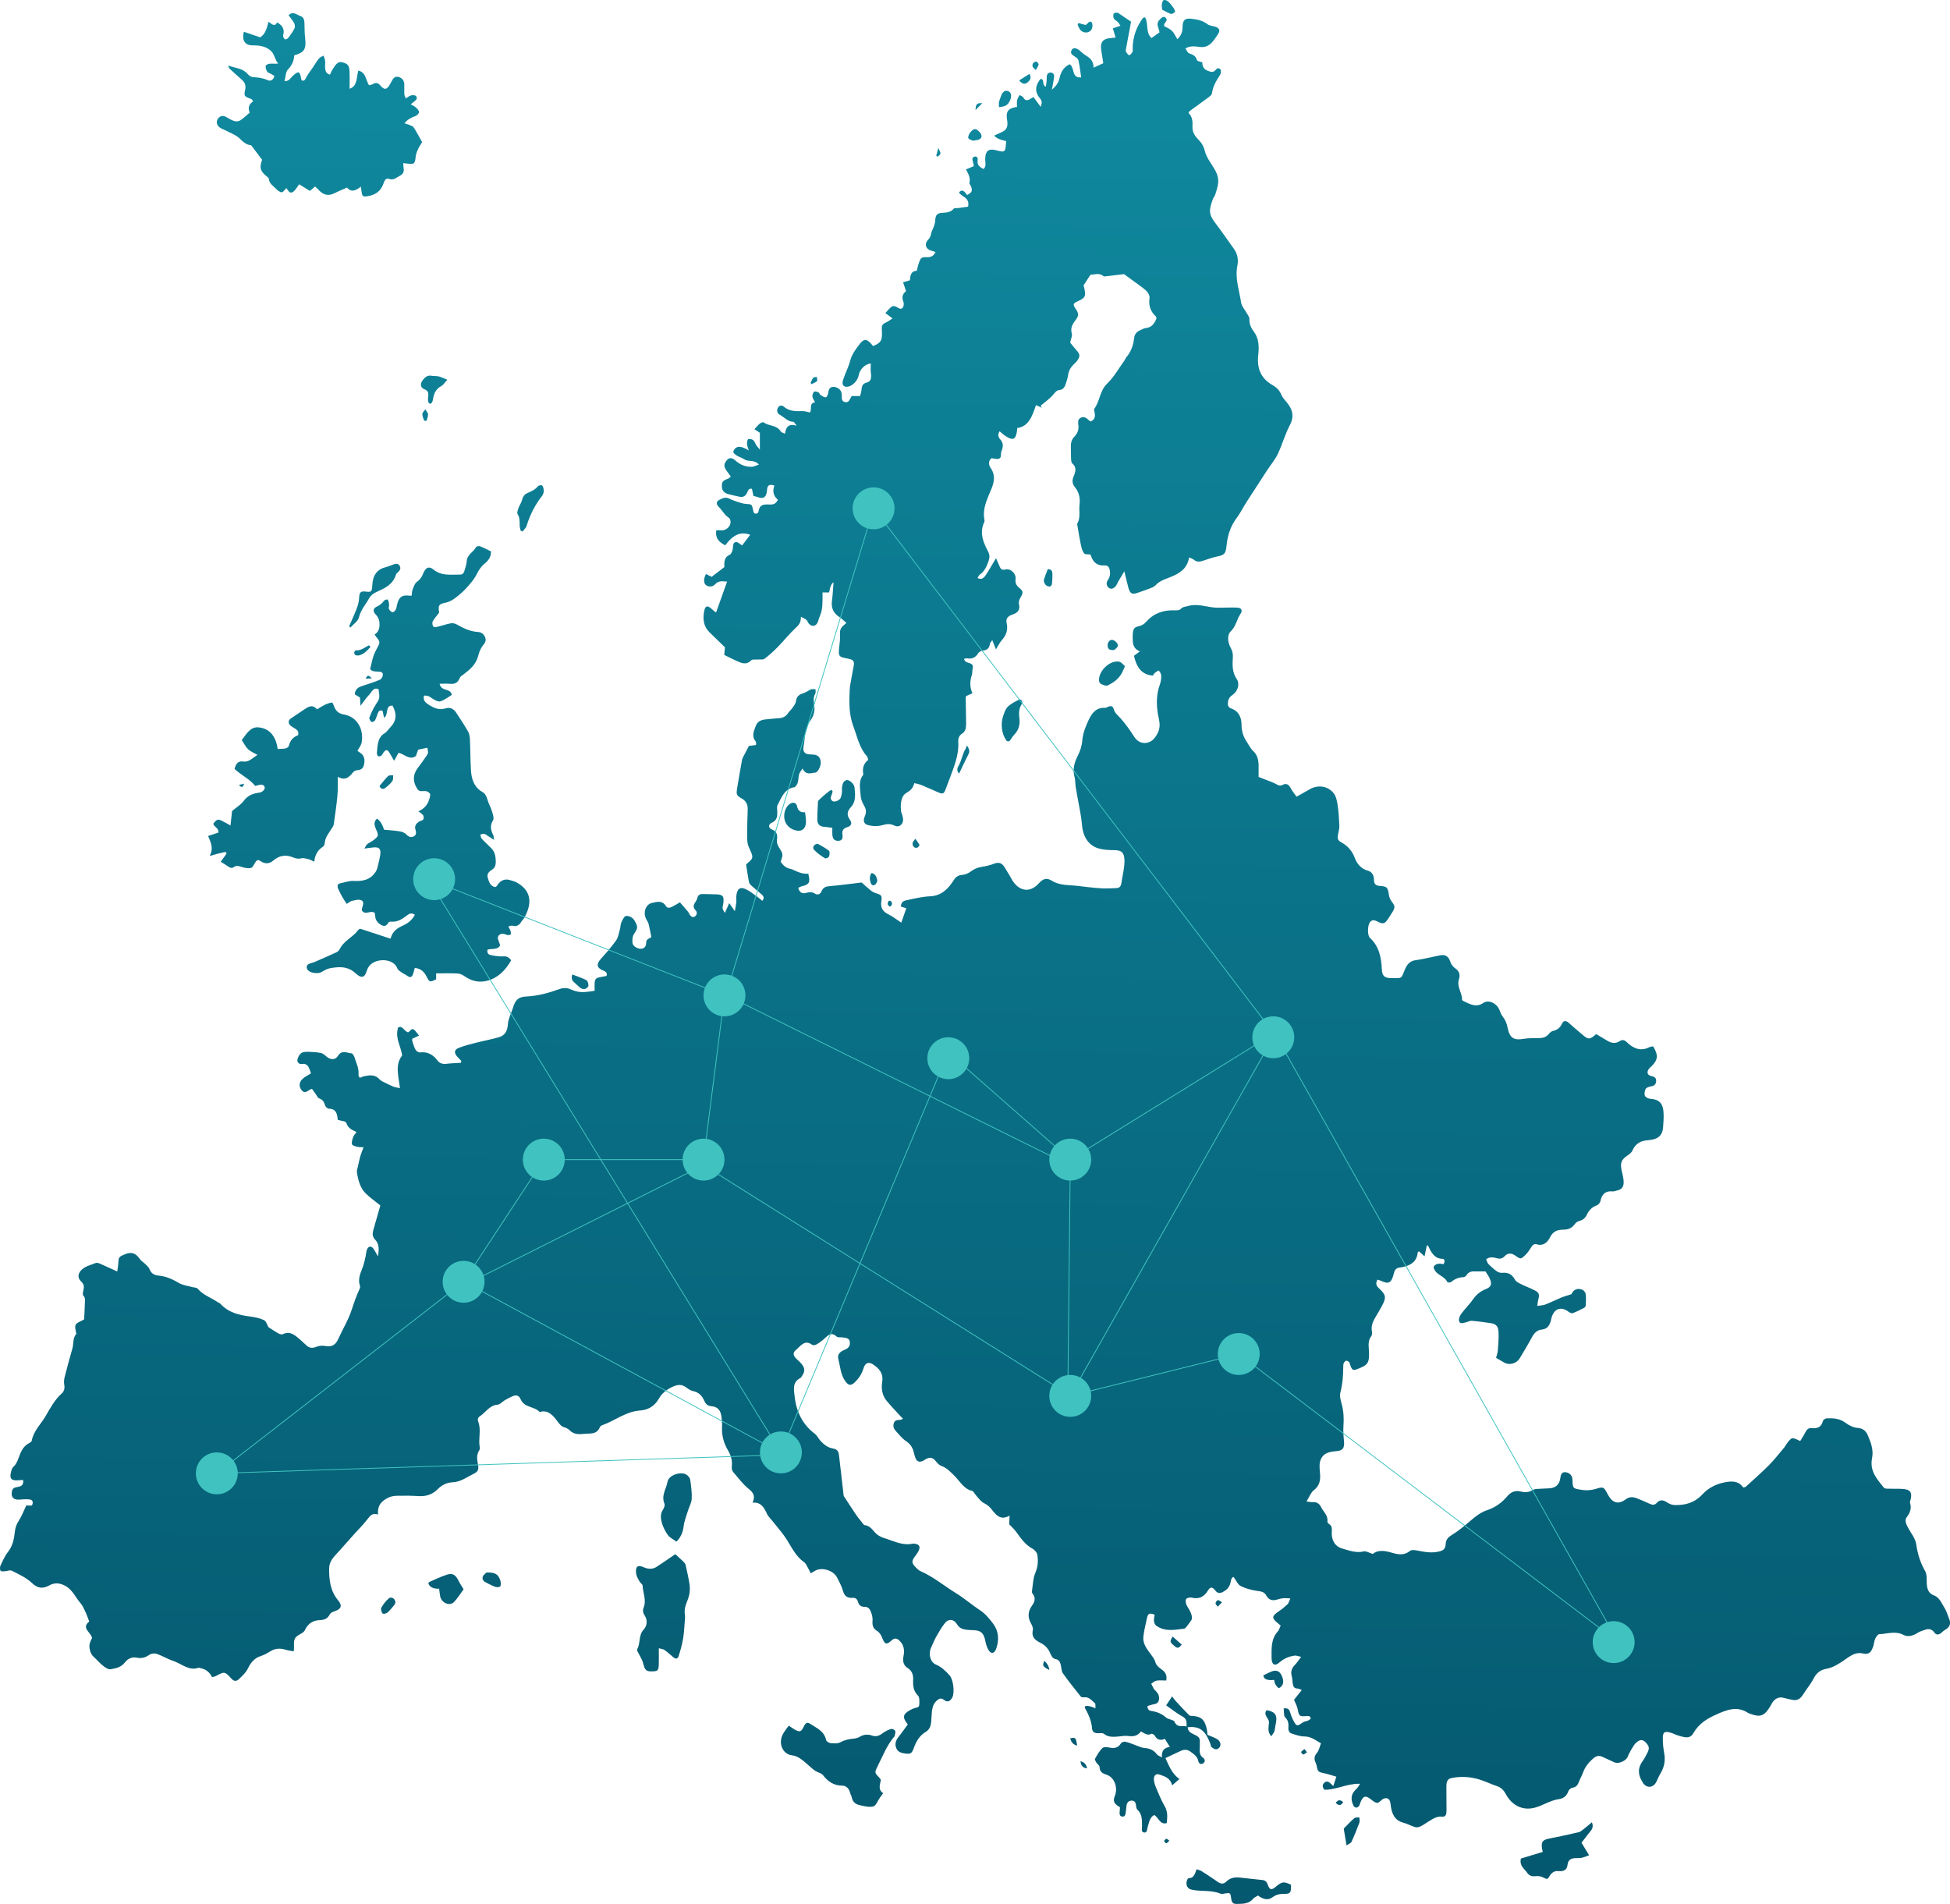 <svg xmlns="http://www.w3.org/2000/svg" xmlns:xlink="http://www.w3.org/1999/xlink" id="Layer_1" data-name="Layer 1" width="2409.06" height="2352.13" viewBox="0 0 2409.06 2352.13"><defs><style>      .cls-1 {        fill: url(#Degradado_sin_nombre_8-28);      }      .cls-2 {        fill: url(#Degradado_sin_nombre_8-27);      }      .cls-3 {        fill: url(#Degradado_sin_nombre_8-23);      }      .cls-4 {        fill: url(#Degradado_sin_nombre_8-24);      }      .cls-5 {        fill: url(#Degradado_sin_nombre_8-29);      }      .cls-6 {        fill: url(#Degradado_sin_nombre_8-21);      }      .cls-7 {        fill: url(#Degradado_sin_nombre_8-22);      }      .cls-8 {        fill: url(#Degradado_sin_nombre_8-25);      }      .cls-9 {        fill: url(#Degradado_sin_nombre_8-20);      }      .cls-10 {        fill: url(#Degradado_sin_nombre_8-26);      }      .cls-11 {        fill: url(#Degradado_sin_nombre_8-17);      }      .cls-12 {        fill: url(#Degradado_sin_nombre_8-18);      }      .cls-13 {        fill: url(#Degradado_sin_nombre_8-11);      }      .cls-14 {        fill: url(#Degradado_sin_nombre_8-13);      }      .cls-15 {        fill: url(#Degradado_sin_nombre_8-10);      }      .cls-16 {        fill: url(#Degradado_sin_nombre_8-14);      }      .cls-17 {        fill: url(#Degradado_sin_nombre_8-12);      }      .cls-18 {        fill: url(#Degradado_sin_nombre_8-19);      }      .cls-19 {        fill: url(#Degradado_sin_nombre_8-16);      }      .cls-20 {        fill: url(#Degradado_sin_nombre_8-15);      }      .cls-21 {        fill: url(#Degradado_sin_nombre_8-51);      }      .cls-22 {        fill: url(#Degradado_sin_nombre_8-53);      }      .cls-23 {        fill: url(#Degradado_sin_nombre_8-52);      }      .cls-24 {        fill: url(#Degradado_sin_nombre_8-50);      }      .cls-25 {        fill: url(#Degradado_sin_nombre_8-33);      }      .cls-26 {        fill: url(#Degradado_sin_nombre_8-34);      }      .cls-27 {        fill: url(#Degradado_sin_nombre_8-35);      }      .cls-28 {        fill: url(#Degradado_sin_nombre_8-36);      }      .cls-29 {        fill: url(#Degradado_sin_nombre_8-30);      }      .cls-30 {        fill: url(#Degradado_sin_nombre_8-31);      }      .cls-31 {        fill: url(#Degradado_sin_nombre_8-32);      }      .cls-32 {        fill: url(#Degradado_sin_nombre_8-37);      }      .cls-33 {        fill: url(#Degradado_sin_nombre_8-38);      }      .cls-34 {        fill: url(#Degradado_sin_nombre_8-39);      }      .cls-35 {        fill: url(#Degradado_sin_nombre_8-41);      }      .cls-36 {        fill: url(#Degradado_sin_nombre_8-42);      }      .cls-37 {        fill: url(#Degradado_sin_nombre_8-40);      }      .cls-38 {        fill: url(#Degradado_sin_nombre_8-45);      }      .cls-39 {        fill: url(#Degradado_sin_nombre_8-46);      }      .cls-40 {        fill: url(#Degradado_sin_nombre_8-43);      }      .cls-41 {        fill: url(#Degradado_sin_nombre_8-44);      }      .cls-42 {        fill: url(#Degradado_sin_nombre_8-49);      }      .cls-43 {        fill: url(#Degradado_sin_nombre_8-47);      }      .cls-44 {        fill: url(#Degradado_sin_nombre_8-48);      }      .cls-45 {        filter: url(#outer-glow-11);      }      .cls-45, .cls-46, .cls-47, .cls-48, .cls-49, .cls-50, .cls-51, .cls-52, .cls-53, .cls-54, .cls-55, .cls-56, .cls-57, .cls-58 {        fill: #40c3c0;      }      .cls-46 {        filter: url(#outer-glow-12);      }      .cls-47 {        filter: url(#outer-glow-13);      }      .cls-48 {        filter: url(#outer-glow-10);      }      .cls-49 {        filter: url(#outer-glow-14);      }      .cls-50 {        filter: url(#outer-glow-1);      }      .cls-51 {        filter: url(#outer-glow-9);      }      .cls-52 {        filter: url(#outer-glow-6);      }      .cls-53 {        filter: url(#outer-glow-8);      }      .cls-54 {        filter: url(#outer-glow-7);      }      .cls-55 {        filter: url(#outer-glow-4);      }      .cls-56 {        filter: url(#outer-glow-5);      }      .cls-57 {        filter: url(#outer-glow-2);      }      .cls-58 {        filter: url(#outer-glow-3);      }      .cls-59 {        fill: url(#Degradado_sin_nombre_8-3);      }      .cls-60 {        fill: url(#Degradado_sin_nombre_8-5);      }      .cls-61 {        fill: url(#Degradado_sin_nombre_8-2);      }      .cls-62 {        fill: url(#Degradado_sin_nombre_8-7);      }      .cls-63 {        fill: url(#Degradado_sin_nombre_8-4);      }      .cls-64 {        fill: url(#Degradado_sin_nombre_8-6);      }      .cls-65 {        fill: url(#Degradado_sin_nombre_8-8);      }      .cls-66 {        fill: url(#Degradado_sin_nombre_8-9);      }      .cls-67 {        fill: url(#Degradado_sin_nombre_8);      }      .cls-68 {        fill: none;        stroke: #40c3c0;        stroke-miterlimit: 10;      }    </style><linearGradient id="Degradado_sin_nombre_8" data-name="Degradado sin nombre 8" x1="1241.31" y1="-603.21" x2="1190.98" y2="2919.89" gradientUnits="userSpaceOnUse"><stop offset="0" stop-color="#1397ac"></stop><stop offset="1" stop-color="#014c63"></stop></linearGradient><linearGradient id="Degradado_sin_nombre_8-2" data-name="Degradado sin nombre 8" x1="1250.68" y1="-603.08" x2="1200.34" y2="2920.03" xlink:href="#Degradado_sin_nombre_8"></linearGradient><linearGradient id="Degradado_sin_nombre_8-3" data-name="Degradado sin nombre 8" x1="405.83" y1="-615.15" x2="355.5" y2="2907.96" xlink:href="#Degradado_sin_nombre_8"></linearGradient><linearGradient id="Degradado_sin_nombre_8-4" data-name="Degradado sin nombre 8" x1="1074.76" y1="-605.59" x2="1024.43" y2="2917.52" xlink:href="#Degradado_sin_nombre_8"></linearGradient><linearGradient id="Degradado_sin_nombre_8-5" data-name="Degradado sin nombre 8" x1="855.53" y1="-608.73" x2="805.2" y2="2914.38" xlink:href="#Degradado_sin_nombre_8"></linearGradient><linearGradient id="Degradado_sin_nombre_8-6" data-name="Degradado sin nombre 8" x1="1964.11" y1="-592.89" x2="1913.78" y2="2930.21" xlink:href="#Degradado_sin_nombre_8"></linearGradient><linearGradient id="Degradado_sin_nombre_8-7" data-name="Degradado sin nombre 8" x1="1572.19" y1="-598.48" x2="1521.86" y2="2924.62" xlink:href="#Degradado_sin_nombre_8"></linearGradient><linearGradient id="Degradado_sin_nombre_8-8" data-name="Degradado sin nombre 8" x1="870.84" y1="-608.51" x2="820.51" y2="2914.59" xlink:href="#Degradado_sin_nombre_8"></linearGradient><linearGradient id="Degradado_sin_nombre_8-9" data-name="Degradado sin nombre 8" x1="1055.95" y1="-605.87" x2="1005.62" y2="2917.24" xlink:href="#Degradado_sin_nombre_8"></linearGradient><linearGradient id="Degradado_sin_nombre_8-10" data-name="Degradado sin nombre 8" x1="587.63" y1="-612.55" x2="537.3" y2="2910.55" xlink:href="#Degradado_sin_nombre_8"></linearGradient><linearGradient id="Degradado_sin_nombre_8-11" data-name="Degradado sin nombre 8" x1="1271.47" y1="-602.78" x2="1221.14" y2="2920.32" xlink:href="#Degradado_sin_nombre_8"></linearGradient><linearGradient id="Degradado_sin_nombre_8-12" data-name="Degradado sin nombre 8" x1="1005.4" y1="-606.58" x2="955.07" y2="2916.52" xlink:href="#Degradado_sin_nombre_8"></linearGradient><linearGradient id="Degradado_sin_nombre_8-13" data-name="Degradado sin nombre 8" x1="1394.22" y1="-601.03" x2="1343.89" y2="2922.08" xlink:href="#Degradado_sin_nombre_8"></linearGradient><linearGradient id="Degradado_sin_nombre_8-14" data-name="Degradado sin nombre 8" x1="1710.64" y1="-596.51" x2="1660.31" y2="2926.6" xlink:href="#Degradado_sin_nombre_8"></linearGradient><linearGradient id="Degradado_sin_nombre_8-15" data-name="Degradado sin nombre 8" x1="644.06" y1="-611.75" x2="593.73" y2="2911.36" xlink:href="#Degradado_sin_nombre_8"></linearGradient><linearGradient id="Degradado_sin_nombre_8-16" data-name="Degradado sin nombre 8" x1="1611.22" y1="-597.93" x2="1560.89" y2="2925.18" xlink:href="#Degradado_sin_nombre_8"></linearGradient><linearGradient id="Degradado_sin_nombre_8-17" data-name="Degradado sin nombre 8" x1="1608.91" y1="-597.96" x2="1558.57" y2="2925.14" xlink:href="#Degradado_sin_nombre_8"></linearGradient><linearGradient id="Degradado_sin_nombre_8-18" data-name="Degradado sin nombre 8" x1="1038.44" y1="-606.11" x2="988.11" y2="2916.99" xlink:href="#Degradado_sin_nombre_8"></linearGradient><linearGradient id="Degradado_sin_nombre_8-19" data-name="Degradado sin nombre 8" x1="1251.95" y1="-603.06" x2="1201.62" y2="2920.04" xlink:href="#Degradado_sin_nombre_8"></linearGradient><linearGradient id="Degradado_sin_nombre_8-20" data-name="Degradado sin nombre 8" x1="516.74" y1="-613.56" x2="466.41" y2="2909.54" xlink:href="#Degradado_sin_nombre_8"></linearGradient><linearGradient id="Degradado_sin_nombre_8-21" data-name="Degradado sin nombre 8" x1="742.68" y1="-610.34" x2="692.35" y2="2912.77" xlink:href="#Degradado_sin_nombre_8"></linearGradient><linearGradient id="Degradado_sin_nombre_8-22" data-name="Degradado sin nombre 8" x1="1215.43" y1="-603.58" x2="1165.1" y2="2919.52" xlink:href="#Degradado_sin_nombre_8"></linearGradient><linearGradient id="Degradado_sin_nombre_8-23" data-name="Degradado sin nombre 8" x1="1452.17" y1="-600.2" x2="1401.84" y2="2922.9" xlink:href="#Degradado_sin_nombre_8"></linearGradient><linearGradient id="Degradado_sin_nombre_8-24" data-name="Degradado sin nombre 8" x1="1313.7" y1="-602.18" x2="1263.36" y2="2920.93" xlink:href="#Degradado_sin_nombre_8"></linearGradient><linearGradient id="Degradado_sin_nombre_8-25" data-name="Degradado sin nombre 8" x1="1349.53" y1="-601.67" x2="1299.19" y2="2921.44" xlink:href="#Degradado_sin_nombre_8"></linearGradient><linearGradient id="Degradado_sin_nombre_8-26" data-name="Degradado sin nombre 8" x1="1212.1" y1="-603.63" x2="1161.77" y2="2919.47" xlink:href="#Degradado_sin_nombre_8"></linearGradient><linearGradient id="Degradado_sin_nombre_8-27" data-name="Degradado sin nombre 8" x1="1394.68" y1="-601.02" x2="1344.35" y2="2922.08" xlink:href="#Degradado_sin_nombre_8"></linearGradient><linearGradient id="Degradado_sin_nombre_8-28" data-name="Degradado sin nombre 8" x1="1103.4" y1="-605.18" x2="1053.07" y2="2917.92" xlink:href="#Degradado_sin_nombre_8"></linearGradient><linearGradient id="Degradado_sin_nombre_8-29" data-name="Degradado sin nombre 8" x1="1490.61" y1="-599.65" x2="1440.28" y2="2923.45" xlink:href="#Degradado_sin_nombre_8"></linearGradient><linearGradient id="Degradado_sin_nombre_8-30" data-name="Degradado sin nombre 8" x1="1276.12" y1="-602.72" x2="1225.78" y2="2920.39" xlink:href="#Degradado_sin_nombre_8"></linearGradient><linearGradient id="Degradado_sin_nombre_8-31" data-name="Degradado sin nombre 8" x1="1365.79" y1="-601.43" x2="1315.46" y2="2921.67" xlink:href="#Degradado_sin_nombre_8"></linearGradient><linearGradient id="Degradado_sin_nombre_8-32" data-name="Degradado sin nombre 8" x1="1155.24" y1="-604.44" x2="1104.9" y2="2918.66" xlink:href="#Degradado_sin_nombre_8"></linearGradient><linearGradient id="Degradado_sin_nombre_8-33" data-name="Degradado sin nombre 8" x1="1330.62" y1="-601.94" x2="1280.29" y2="2921.17" xlink:href="#Degradado_sin_nombre_8"></linearGradient><linearGradient id="Degradado_sin_nombre_8-34" data-name="Degradado sin nombre 8" x1="1289.04" y1="-602.53" x2="1238.7" y2="2920.57" xlink:href="#Degradado_sin_nombre_8"></linearGradient><linearGradient id="Degradado_sin_nombre_8-35" data-name="Degradado sin nombre 8" x1="1378.68" y1="-601.25" x2="1328.35" y2="2921.85" xlink:href="#Degradado_sin_nombre_8"></linearGradient><linearGradient id="Degradado_sin_nombre_8-36" data-name="Degradado sin nombre 8" x1="1020.91" y1="-606.36" x2="970.57" y2="2916.74" xlink:href="#Degradado_sin_nombre_8"></linearGradient><linearGradient id="Degradado_sin_nombre_8-37" data-name="Degradado sin nombre 8" x1="1219.85" y1="-603.52" x2="1169.52" y2="2919.59" xlink:href="#Degradado_sin_nombre_8"></linearGradient><linearGradient id="Degradado_sin_nombre_8-38" data-name="Degradado sin nombre 8" x1="1650.37" y1="-597.37" x2="1600.04" y2="2925.74" xlink:href="#Degradado_sin_nombre_8"></linearGradient><linearGradient id="Degradado_sin_nombre_8-39" data-name="Degradado sin nombre 8" x1="1542.55" y1="-598.91" x2="1492.22" y2="2924.19" xlink:href="#Degradado_sin_nombre_8"></linearGradient><linearGradient id="Degradado_sin_nombre_8-40" data-name="Degradado sin nombre 8" x1="1695.08" y1="-596.73" x2="1644.75" y2="2926.37" xlink:href="#Degradado_sin_nombre_8"></linearGradient><linearGradient id="Degradado_sin_nombre_8-41" data-name="Degradado sin nombre 8" x1="1170.62" y1="-604.22" x2="1120.29" y2="2918.88" xlink:href="#Degradado_sin_nombre_8"></linearGradient><linearGradient id="Degradado_sin_nombre_8-42" data-name="Degradado sin nombre 8" x1="1123.95" y1="-604.89" x2="1073.62" y2="2918.21" xlink:href="#Degradado_sin_nombre_8"></linearGradient><linearGradient id="Degradado_sin_nombre_8-43" data-name="Degradado sin nombre 8" x1="1482.37" y1="-599.77" x2="1432.04" y2="2923.34" xlink:href="#Degradado_sin_nombre_8"></linearGradient><linearGradient id="Degradado_sin_nombre_8-44" data-name="Degradado sin nombre 8" x1="541.65" y1="-613.21" x2="491.32" y2="2909.9" xlink:href="#Degradado_sin_nombre_8"></linearGradient><linearGradient id="Degradado_sin_nombre_8-45" data-name="Degradado sin nombre 8" x1="376.58" y1="-615.57" x2="326.24" y2="2907.55" xlink:href="#Degradado_sin_nombre_8"></linearGradient><linearGradient id="Degradado_sin_nombre_8-46" data-name="Degradado sin nombre 8" x1="482.26" y1="-614.06" x2="431.93" y2="2909.05" xlink:href="#Degradado_sin_nombre_8"></linearGradient><linearGradient id="Degradado_sin_nombre_8-47" data-name="Degradado sin nombre 8" x1="673.03" y1="-611.33" x2="622.7" y2="2911.77" xlink:href="#Degradado_sin_nombre_8"></linearGradient><linearGradient id="Degradado_sin_nombre_8-48" data-name="Degradado sin nombre 8" x1="551.86" y1="-613.06" x2="501.53" y2="2910.04" xlink:href="#Degradado_sin_nombre_8"></linearGradient><linearGradient id="Degradado_sin_nombre_8-49" data-name="Degradado sin nombre 8" x1="499.83" y1="-613.81" x2="449.5" y2="2909.3" xlink:href="#Degradado_sin_nombre_8"></linearGradient><linearGradient id="Degradado_sin_nombre_8-50" data-name="Degradado sin nombre 8" x1="467.91" y1="-614.26" x2="417.58" y2="2908.85" xlink:href="#Degradado_sin_nombre_8"></linearGradient><linearGradient id="Degradado_sin_nombre_8-51" data-name="Degradado sin nombre 8" x1="541.36" y1="-613.21" x2="491.03" y2="2909.89" xlink:href="#Degradado_sin_nombre_8"></linearGradient><linearGradient id="Degradado_sin_nombre_8-52" data-name="Degradado sin nombre 8" x1="476.33" y1="-614.14" x2="425.99" y2="2908.96" xlink:href="#Degradado_sin_nombre_8"></linearGradient><linearGradient id="Degradado_sin_nombre_8-53" data-name="Degradado sin nombre 8" x1="321.06" y1="-616.36" x2="270.73" y2="2906.75" xlink:href="#Degradado_sin_nombre_8"></linearGradient><filter id="outer-glow-1" x="226.41" y="1778.74" width="83" height="83" filterUnits="userSpaceOnUse"><feGaussianBlur stdDeviation="5"></feGaussianBlur></filter><filter id="outer-glow-2" x="923.41" y="1752.74" width="83" height="83" filterUnits="userSpaceOnUse"><feGaussianBlur stdDeviation="5"></feGaussianBlur></filter><filter id="outer-glow-3" x="531.41" y="1541.94" width="83" height="83" filterUnits="userSpaceOnUse"><feGaussianBlur stdDeviation="5"></feGaussianBlur></filter><filter id="outer-glow-4" x="827.84" y="1391.02" width="83" height="83" filterUnits="userSpaceOnUse"><feGaussianBlur stdDeviation="5"></feGaussianBlur></filter><filter id="outer-glow-5" x="630.41" y="1390.74" width="83" height="83" filterUnits="userSpaceOnUse"><feGaussianBlur stdDeviation="5"></feGaussianBlur></filter><filter id="outer-glow-6" x="853.65" y="1187.84" width="83" height="83" filterUnits="userSpaceOnUse"><feGaussianBlur stdDeviation="5"></feGaussianBlur></filter><filter id="outer-glow-7" x="1280.41" y="1682.74" width="83" height="83" filterUnits="userSpaceOnUse"><feGaussianBlur stdDeviation="5"></feGaussianBlur></filter><filter id="outer-glow-8" x="1280.41" y="1390.74" width="83" height="83" filterUnits="userSpaceOnUse"><feGaussianBlur stdDeviation="5"></feGaussianBlur></filter><filter id="outer-glow-9" x="1129.73" y="1265.48" width="83" height="83" filterUnits="userSpaceOnUse"><feGaussianBlur stdDeviation="5"></feGaussianBlur></filter><filter id="outer-glow-10" x="494.55" y="1044.28" width="83" height="83" filterUnits="userSpaceOnUse"><feGaussianBlur stdDeviation="5"></feGaussianBlur></filter><filter id="outer-glow-11" x="1037.41" y="586.74" width="83" height="83" filterUnits="userSpaceOnUse"><feGaussianBlur stdDeviation="5"></feGaussianBlur></filter><filter id="outer-glow-12" x="1488.54" y="1631.5" width="83" height="83" filterUnits="userSpaceOnUse"><feGaussianBlur stdDeviation="5"></feGaussianBlur></filter><filter id="outer-glow-13" x="1951.73" y="1986.83" width="83" height="83" filterUnits="userSpaceOnUse"><feGaussianBlur stdDeviation="5"></feGaussianBlur></filter><filter id="outer-glow-14" x="1531.25" y="1239.6" width="83" height="83" filterUnits="userSpaceOnUse"><feGaussianBlur stdDeviation="5"></feGaussianBlur></filter></defs><g><path class="cls-67" d="M1115.73,1752.88c-2.47-2.54-3.94-3.98-5.32-5.51-5.04-5.55-10.21-10.96-15.01-16.76-5.4-6.52-6.92-14.69-5.55-23.18,1.76-10.93-3.81-16.71-10.87-21.55-5.83-3.99-10.16-2.4-12.3,4.83-2.06,6.96-5.88,12.31-10.56,16.92-5.26,5.17-8.43,3.94-12.65-2.54-5.15-7.91-5.46-17.44-7.79-26.26-1.23-4.67,1.25-8.37,6.11-10.52,4.26-1.88,8.61-3.42,8.16-9.94-.31-4.4-2.86-5.75-10.44-6.21-2.04-.13-4.66.24-5.99-1.01-7.3-6.86-11.61-.15-16.65,4.03-2.75,2.28-5.67,4.41-8.75,6.02-1.44.75-3.89.89-5.12-.02-9.07-6.69-14.12,2.05-19.88,6.74-3.68,2.99-3.25,6.55.07,10.06,2.15,2.27,4.63,4.14,6.67,6.52,4.82,5.64,4.93,9.76.71,15.78-.55.78-1.06,1.8-1.8,2.17-10.11,5.06-8.08,14.27-6.93,23.73,2.34,19.27,10.35,34.14,24.66,45,3.05,2.31,4.89,6.55,7.66,9.44,4.12,4.29,8.62,7.66,14.52,8.81,6.45,1.26,7.31,3.35,8.13,10.89,1.61,14.79,3.4,29.55,5.12,44.33.15,1.31.08,2.89.7,3.86,5.13,8.01,10.35,15.95,15.65,23.81,1.75,2.59,3.78,4.93,5.76,7.31,1.38,1.66,2.77,4.37,4.34,4.55,5.57.61,8.63,4.54,12.24,8.7,2.93,3.38,7.26,5.94,11.37,7.16,11.54,3.42,22.7,9.73,35.23,7.06,1.13-.24,2.36-.11,3.51.1,5.19.97,6.54,3.85,3.98,8.98-1.28,2.58-3.08,4.84-4.74,7.16-3.67,5.11-3.76,7.36.32,11.81,2.09,2.29,4.38,4.78,7.01,5.92,15.78,6.82,29.25,18.27,43.92,27.24,10.37,6.34,19.55,14.53,29.7,21.13,6.15,3.99,11.42,10.29,16.07,16.52,6.79,9.09,7.6,19.77,3.72,30.89-2.01,5.76-6.03,6.99-9.19,2.06-2.15-3.35-3.49-7.66-4.27-11.76-1.68-8.87-4.92-12.53-12.87-13.11-3.82-.28-7.68-.19-11.45-.79-4.1-.65-7.86-2.08-10.5-6.44-4.02-6.65-10.42-7.46-15.19-1.5-4.09,5.11-7.44,11.05-10.75,16.89-2.36,4.18-4.04,8.85-6.15,13.22-3.65,7.56-1.27,17.99,5.89,21,6.93,2.92,12.1,7.94,17.09,13.58,4.46,5.04,6.31,21.15,3.13,27.1-2.59,4.84-6.05,6.35-10.01,3.09-3.84-3.16-6.53-1.63-9.43,1.03-5.7,5.22-5.75,12.67-6.19,20.03-.24,3.9-.39,7.99-1.58,11.58-.85,2.57-2.99,5.24-5.17,6.49-7.57,4.36-11.95,11.34-15.08,19.98-2.64,7.29-4.2,7.87-10.79,6.99-4.87-.65-9.55-1.79-11.34-7.75-1.74-5.8.96-10.13,4.33-14.26,3.54-4.35,6.73-9.07,10.28-13.91-.88-1.25-1.58-2.24-2.27-3.24-3.57-5.23-3.26-8.69,1.57-12.18,2.7-1.95,5.71-3.54,8.76-4.61,2.51-.88,5.91-.54,6.13-4.29.22-3.78.47-9.26-1.47-11.17-5.68-5.6-6.48-12.15-6.07-19.78.32-6.05-1.66-11.26-6.55-14.26-5.7-3.5-6.57-8.82-5.3-15.28,1.45-7.4.22-13.87-5.24-18.85-3.11-2.83-5.82-3.47-9.38-.23-6.68,6.07-8.61,5.1-11.92-3.39-1.22-3.14-3.4-6.61-5.98-8.09-5.1-2.95-6.32-6.95-5.78-12.95.28-3.14-.61-6.59-1.61-9.64-1.36-4.18-3.51-7.48-8.33-7.35-3.71.1-6.92-1.62-8.11-6.24-1-3.86-3.59-5.12-6.81-4.86-6.09.49-9.85-1.94-11.82-9.01-1.57-5.62-4.53-10.78-7.11-16-4.26-8.63-18.27-13.14-26.67-8.72-1.8.95-3.53,2.05-5.91,3.44-1.18-2.33-2.03-4.3-3.1-6.09-1.62-2.69-2.91-6.17-5.18-7.73-9.65-6.62-14.81-17.3-21-27.27-4.85-7.83-11.04-14.6-16.64-21.83-2.88-3.73-6.58-6.98-8.5-11.26-3.57-7.94-7.76-14.03-17.48-13.07,3.79-8.28.98-12.35-4.64-16.94-7.24-5.91-13.23-13.83-19.48-21.19-1.2-1.42-1.78-4.33-1.52-6.37.98-7.77-1.16-14.13-4.93-20.57-4.92-8.4-7.62-17.83-7.13-28.23.21-4.29-.09-8.69-.67-12.95-1.11-8.11-4.89-12.33-12.24-12.87-4.44-.33-7.19-2.45-8.98-6.67-2.87-6.77-7.35-10.77-14.06-12.13-3.05-.62-5.97-2.77-8.66-4.73-4.97-3.63-9.93-3.34-15.18-1.11-7.38,3.12-14.08,7.91-18.2,15.21-5.75,10.17-14.16,14.07-23.69,14.74-17.08,1.21-30.78,12.65-46.4,18.14-1.06.37-2.34,1.28-2.78,2.34-3.89,9.24-11.41,7.6-18.32,8.23-6.85.62-13.5,1.36-19.22-4.46-1.68-1.71-4.04-2.88-6.27-3.51-4-1.12-6.12-4.07-8.7-7.53-5.15-6.91-10.96-13.85-20.45-11.82-.57.12-1.42.41-1.72.1-6.85-7-18.59-4.71-23.32-15.61-1.95-4.51-5.13-5.37-8.84-3.95-3.57,1.36-7.02,3.21-10.4,5.14-3.14,1.79-6.04,5.49-9.18,5.68-9.74.6-14.7,9.57-21.98,14.37-2.55,1.68-2.86,4.13-1.83,6.86,3.87,10.27-.27,21.12,1.83,31.52.23,1.16-.15,2.81-.78,3.8-3.24,5.13-2.8,10.48-1.63,16.25,1.47,7.24.6,9.79-5.42,12.72-8.24,4-15.74,9.88-25.43,10.3-6.53.29-13.02,2.73-18.45,8.34-6.48,6.67-14.62,9.32-23.61,8.78-8.82-.54-17.67-.65-26.5-.45-3.73.08-7.72.66-11.1,2.32-7.56,3.7-13.96,8.93-12.69,20.91-7.05-2.67-10.19,1.87-13.79,6.54-4.82,6.25-10.43,11.72-15.67,17.56-6.26,6.99-12.49,14-18.71,21.03-3.09,3.49-6.49,6.73-9.04,10.67-1.76,2.72-3.14,6.42-3.23,9.74-.4,14.87,1.36,28.93,11.14,40.6,5.4,6.45,3.56,10.71-4.04,13.13-2.38.76-5.4,2.09-6.48,4.23-2.81,5.53-7.13,6.67-11.94,6.87-8.29.34-14.71,3.8-18.7,12.47-.84,1.83-2.86,3.26-4.62,4.22-8.18,4.5-9.14,6.1-8.83,15.86.05,1.57-.13,3.14-.26,6.04-3.63-.67-6.73-.9-9.66-1.84-6.83-2.19-13.25-2.04-19.63,2.03-3.82,2.44-7.94,4.5-12.14,5.89-7.06,2.33-11.74,7.91-14.96,14.58-2.83,5.85-7.1,9.56-11.3,13.61-3.14,3.03-6.22,2.99-9.33-.47-8.13-9.03-8.53-9.01-19.21-3.31-1.29.69-2.79.88-4.74,1.47-2.93-6.16-7.57-9.69-13.53-10.98-1.15-.25-2.43-.92-3.44-.58-11.79,3.96-20.79-5.15-30.96-8.51-6.97-2.3-13.47-6.39-20.43-8.76-2.77-.94-6.79-.47-9.2,1.24-4.85,3.42-9.67,4.61-15.13,3.52-6.01-1.19-11.08.76-15.09,5.95-4.64,6-11.27,7.23-17.52,8.31-2.87.49-6.56-2.06-9.27-4.22-4.26-3.39-7.9-7.75-12-11.42-3.84-3.44-6.12-11.53-4.29-17.1.7-2.13,1.79-4.1,2.59-5.88-1.34-7.29-13.8-12.05-3.47-20.37-1.7-4.36-2.99-8.3-4.73-11.98-1.77-3.75-3.5-7.76-6.09-10.73-6.1-7-9.84-16.35-18.32-21.09-6.98-3.9-13.54-4.5-20.22-.79-8.02,4.46-14.25,3.86-21.63-3.13-7.03-6.66-16.16-10.63-24.68-15.02-2.29-1.18-5.69.53-8.59.67-1.85.08-4.67.44-5.33-.65-.9-1.5-.84-4.66-.02-6.4,2.76-5.84,5.41-12.01,9.27-16.87,5.68-7.13,7.47-15.67,8.37-24.43.58-5.6,2.14-9.87,5.08-14.36,3.57-5.45,5.92-11.91,9.08-18.51h7.01c2.1-4.15.83-7.03-2.77-7.49-4.29-.55-8.71-.09-13.07.21-7.15.49-10.43-3.5-8.75-10.66.99-4.2,3.94-4.34,6.85-4.94,3.84-.79,7.78-1.61,6.92-8.67-2.91.17-5.73.49-8.55.47-6.21-.02-8.17-2.68-6.68-9.28.57-2.53,1.27-5.68,2.9-7.12,5-4.42,6.34-11.1,8.87-16.93,2.33-5.36,5.26-9.47,9.94-12.15,1.52-.87,3.81-1.98,4.08-3.39,2.47-12.67,11.48-20.63,17.34-30.78,5.7-9.88,11.26-20.19,19.79-27.75,2.78-2.46,3.98-6.2,3.06-10.79-.61-3.03-.2-6.6.57-9.66,2.98-11.75,6.22-23.43,9.52-35.07,1.67-5.9.29-12.8,4.66-17.84.35-.41-.13-1.82-.32-2.73-1.79-8.67-1.31-9.71,5.99-13.14,1.57-.74,3.09-1.64,4.12-2.2.35-6.93.87-13.13.89-19.32.01-3.44,1.17-7.2-1.99-10.26-.88-.85-.37-4.11.12-6.06,1.15-4.5,1.07-7.77-2.73-11.25-5.18-4.75-3.74-10.87,1.64-15.29,4.9-4.03,10.63-5.05,15.99-7.36,1.43-.62,3.47-.27,4.98.38,7.02,3.01,13.96,6.29,22.02,9.96.38-2.75,1.07-6.07,1.27-9.42.53-8.94.89-8.62,7.98-11.72,7.8-3.4,13.54-1.9,18.56,5.61,1.7,2.55,4.58,4.07,6.76,6.27,1.92,1.94,4.3,3.83,5.29,6.33,2.27,5.74,6.19,7.53,11.23,7.99,8.94.82,17.02,4.3,24.98,9.08,4.99,2.99,11.13,3.53,16.76,5.15,2.2.63,5.16.38,6.49,1.93,7.01,8.18,16.7,11.01,24.91,16.73.99.69,2.3.95,3.1,1.83,10.38,11.35,23.52,14.13,37.14,15.89,5.76.74,11.7,1.94,16.97,4.49,2.61,1.26,3.88,6.06,5.4,8.64,4.28,2.73,8.12,5.44,12.18,7.65,1.69.92,4.21,1.72,5.73.96,8.9-4.41,14.99,1.5,21.28,6.83,2.8,2.37,5.39,5.06,8.17,7.45,3.58,3.09,7.24,3.2,11.6,1.43,3.38-1.37,7.46-1.77,11.02-1.09,7.28,1.37,12.52-.4,16.06-8.28,5.55-12.35,12.76-23.94,16.92-36.82,2.81-8.68,5.78-17.09,9.54-25.23.51-1.11,1.01-2.75.65-3.76-3.55-9.89,1.75-17.8,4.35-26.34,1.04-3.42,1.76-6.96,2.54-10.48.57-2.58.7-5.33,1.54-7.77,1.63-4.77,5.28-5.42,8.14-1.47,1.72,2.37,3,5.14,5.49,9.48,1.79-9.16,1.23-15.9-3.25-20.47-3.98-4.06-3.58-7.93-2.31-12.49,2.8-10.04,5.72-20.03,8.57-29.95-6.7-5.44-12.71-9.64-18-14.79-6.99-6.8-9.44-16.5-10.97-26.37-.32-2.1.69-4.49,1.19-6.72.99-4.44,1.89-8.92,3.12-13.27.94-3.31,2.34-6.44,3.95-10.76-2.85-.17-5.39.05-7.76-.55-2.39-.61-6.11-1.52-6.58-3.23-.72-2.62.57-6.16,1.57-9.06.67-1.95,2.31-3.47,4.09-5.99-5.64-2.62-10.61-4.59-12.72-11.41-.64-2.07-6.09-2.23-9.94-3.45.09.12-.6-.34-.64-.86-.53-7.81-2.93-13.19-11.08-13.11-1.64.02-4.25-2.67-4.77-4.66-1.15-4.35-3.14-6.6-6.95-7.99-1.84-.67-3.03-3.63-4.48-5.6-1.59-2.16-3.14-4.36-4.44-6.17-1.56.51-2.19.55-2.65.89-5.52,3.96-7.63,4.02-10.54.22-3.04-3.99-2.94-9.18,1.19-13.22,2.94-2.87,6.78-4.56,10.71-7.09-2.21-5.9-3.07-12.9-11.47-11.55-2.85.46-5.84-1.94-5.31-5.15.52-3.14,2.57-6.89,4.95-8.45,2.56-1.68,6.28-1.55,9.47-1.46,4.99.13,10.02.5,14.91,1.53,2.34.5,4.57,2.5,6.55,4.25,4.59,4.06,10.79,4.72,14.08-.57,5.01-8.06,11.15-3.7,16.86-3.38,1.33.07,3.09,2.94,3.7,4.91,2.21,7.14,5.83,13.92,4.95,21.99-.09.78.73,1.7,1.51,3.38,2.12-.74,4.2-1.74,6.37-2.16,6.44-1.26,12.83-1.92,18.1,3.98.98,1.1,2.27,1.96,3.54,2.6,4.52,2.27,9.04,4.56,13.67,6.52,2.06.88,4.37,1.01,8.06,1.79-1.67-14.69-6.55-28.73,2.72-40.4-1.59-10.96-7.98-20.2-5.76-31.46.19-.96.38-1.91.57-2.9,5.76-3.25,7.25,4.36,12.39,5.81,2.13-.08,4.1-6.54,8.03-2.78,1.82,1.74,3.29,3.95,5.6,6.78-3.59,1.7-5.87,2.78-8.38,3.97,0,.92-.24,1.97.04,2.8,1.22,3.67,2.2,7.57,4.07,10.78,1.03,1.77,3.77,3.48,5.56,3.27,8.67-1,15.53,2.16,21.14,9.6,2.86,3.79,6.6,5.08,11.11,4.53,6-.73,12.05-.87,18.07-1.27.21-.78.41-1.57.62-2.35-1.57-1.62-3.15-3.22-4.69-4.87-4.55-4.86-4.28-8.86,1.51-11.19,6.6-2.66,13.52-4.38,20.38-6.14,9.73-2.49,19.6-4.28,29.26-7.06,7.61-2.19,10.68-7.96,11.15-16.63.2-3.71,1.8-7.36,2.94-10.97.88-2.76,2.25-5.33,3.04-8.11,2.95-10.36,6.99-14.13,16.48-14.58,14.52-.68,28.41-4.56,42.2-9.53,3.64-1.31,8.43-1.23,11.98.32,10.39,4.54,15.03,4.53,30.42,2.18,0-2.67-.07-5.51.01-8.35.18-6,1.33-7.45,6.63-8.5,2.55-.5,5.12-.93,7.67-1.44.2-.04.34-.49.83-1.25.2-3.91-2.56-4.69-5.41-5.93-7.21-3.13-7.63-7.71-2.13-13.84,6.62-7.37,13.22-14.86,19.03-23.03,2.57-3.62,3.3-8.98,4.63-13.63.8-2.81.66-6.07,1.82-8.61,1.4-3.07,3.58-7.74,5.67-7.91,4.15-.34,8.46,1.75,11.04,6.54,4.03,7.47,3.64,8.46-1.3,16-1.78,2.72-2.1,7.44-1.65,11.02.49,3.95,6.59,7.33,10.82,6.95,3.83-.34,6.02-3.11,6.03-7.21,0-5.47,4.61-5.31,6.41-7.28-1.15-5.61-2.06-10.62-3.24-15.55-.44-1.85-1.33-3.67-2.34-5.24-5.23-8.14-2.19-19.52,6.53-21.37,5.67-1.2,12.31-3.55,17.02,3.83,2.11,3.31,5.31,2.17,8.07.77,2.91-1.48,5.72-3.24,9.27-5.28,3.45,3.97,6.74,7.66,9.91,11.49.99,1.19,1.51,2.87,2.45,4.13,1.96,2.63,4.45,3.58,6.91,1.13,2.07-2.07,2.09-4.83,0-7.01-5.9-6.19,1.22-9.95,2.14-14.83.83-4.36,3.88-5.33,7.48-5.17,5.59.24,11.2.07,16.79.4,7.61.44,9.06,2.67,7.86,11.44-.27,1.96-1.03,3.96-.82,5.83.19,1.61,1.45,3.06,2.8,5.67,2.02-4.54,3.48-7.83,5.38-12.09,2.36,3.39,4.04,5.81,6.91,9.94.83-4.81,1.53-7.8,1.82-10.85.25-2.63-.23-5.35.04-7.98.93-8.91,4.66-11.76,11.89-8.29,4.78,2.29,9.11,5.84,13.57,8.97,2.33,1.64,4.48,3.59,6.67,5.37,2.91-3.84,1.29-5.99-.57-7.67-3.89-3.53-8.02-6.7-11.92-10.2-1.52-1.36-3.49-2.99-3.88-4.86-1.53-7.33-2.51-14.81-3.7-22.31,9.71-8.09,9.5-8.02,3.29-21.48-1.65-3.58-2-8.25-2.01-12.42-.04-11.3.37-22.61.72-33.91.2-6.39-2.2-10.57-7.26-13.51-6.8-3.95-7.05-4.72-5.7-13.32,1.74-11.07,3.78-22.08,5.71-33.11.23-1.29.46-2.66,1.02-3.78,2.38-4.75,4.88-9.41,7.68-14.77,2.31-.31,5.4-.73,8.84-1.2-.11-1.86.27-3.61-.32-4.29-5.64-6.49-2.31-13.12,0-19.31,2.33-6.26,7.69-7.67,13.21-8.13,5.28-.44,10.56-1.14,15.84-1.45,4.39-.26,7.91-1.95,10.65-5.99,1.59-2.34,3.83-4.11,5.44-6.44,1.74-2.52,4-5.22,4.4-8.13.88-6.46,4.2-8.81,9.29-10.23,3.29-.92,6.19-3.52,9.44-4.79,1.66-.65,3.71-.02,5.58.04-.08,1.82.43,4.12-.35,5.38-2.47,4-2.16,8.09-1.43,12.44,1.25,7.56.04,14.27-4.45,20.51-4.73,6.59-6.7,14.65-7.32,23.12-.24,3.29-.84,6.55-1.36,9.8-.77,4.81.95,7.85,5.14,8.72,2.58.54,5.27.4,7.89.68,4.86.52,7.71,3.51,8.27,8.56.56,5.05-3.26,13.37-6.99,13.64-5.2.37-11.18,3.69-15.47-5.06-1.9,3.04-3.65,4.82-4.24,7-.95,3.46-.71,7.36-1.78,10.75-.69,2.18-2.67,5.13-4.35,5.4-11.87,1.84-15.82,12.75-20.69,22.5-.88,1.76-.23,4.54-.15,6.85.23,6.26-.14,11.58-6.68,14.38-4.62,1.98-4.51,6.63,0,8.36,6.16,2.36,7.23,6.54,6.25,13.1-.39,2.58.65,6.02,2.05,8.25,5.69,9.11,5.84,8.99,2.53,18.57,2.98,4.37,6.63,7.81,11.91,8.74,1.44.25,2.85.88,4.19,1.54q10.8,5.32,18.06,4.49c2.66,10.62,1.3,13.33-7.48,15.38-1.59.37-3.09,1.25-4.93,2.02,1.62,6.27,5.28,7.56,9.66,6.31,3.87-1.1,7.28-1.44,10.99.91,3.21,2.03,6.49,1,8.17-3.02,2.28-5.46,6.31-5.91,10.98-6.32,12.23-1.08,24.42-2.75,38.57-4.42,2.66,2.36,6.91,6.41,11.43,10.02,2.05,1.64,4.57,2.73,7.02,3.48,5.4,1.65,6.97,2.84,5.95,8.75-1.54,8.96,1.64,13.6,8.58,17.03,5.53,2.73,10.55,6.78,15.95,10.33,1.86-5.34,3.88-11.15,6.19-17.79-2.1-.66-4.37-1.37-6.64-2.08.07-4.67,2.38-6.81,5.94-7.59,5.48-1.2,10.94-2.51,16.46-3.46,4.65-.81,9.35-1.48,14.05-1.69,12.91-.57,21.69-8.55,28.75-19.84,2.51-4.02,5.61-6.2,10.27-6.53,3.59-.25,7.52-1.72,10.49-4,4.3-3.29,8.71-5.14,13.8-5.94,5.22-.82,10.49-1.99,15.44-3.96,6.09-2.43,10.17-.49,13.45,5.37,2.36,4.21,5.14,8.13,7.39,12.42,8.52,16.22,22.79,19.44,34.42,6.44,5.45-6.09,9.81-6.97,16.16-3.06,9.94,6.12,21.15,5.02,31.92,6.32,9.63,1.17,19.28,2.35,28.95,2.97,6.42.42,12.9.03,19.33-.32,3.32-.18,5.12-2.47,5.64-6.42.72-5.56,1.98-11.03,2.83-16.57.5-3.27.91-6.61.91-9.91,0-10.73-3.32-13.93-12.9-13.95-5.82-.01-11.77-.32-17.44-1.67-13.7-3.25-21.02-14.38-22.2-29.97-.8-10.5-3.31-20.85-5.08-31.25-.88-5.18-1.94-10.31-2.71-15.51-.58-3.92-.28-8.1-1.33-11.82-2.86-10.12-.01-18.55,4.36-27.26,2.68-5.33,4.66-11.66,5.14-17.73.74-9.33,4.05-17.15,7.7-25.2,4.36-9.62,10.06-15.97,20.32-15.36,1.64.1,3.32-1.25,5.01-1.8,2.63-.85,4.9-.03,5.7,3,1.46,5.54,5.59,8.2,8.85,11.98,5.91,6.86,11.43,14.28,16.31,22.12,7.06,11.36,19.52,9.79,25.69,1.62,4.99-6.61,7.33-13.07,5.19-22.63-3.17-14.12-4.15-28.86,1.09-43.14,1.21-3.31,1.76-7.16,1.71-10.75-.03-2.21-1.45-4.82-2.96-6.33-.54-.54-3.33,1.44-4.85,2.66-1.12.9-1.83,2.44-2.52,3.41-13.95-.99-20.25-10.47-23.38-24.48,2.46-1.82,4.72-3.49,7.37-5.45q-8.89-3.17-8.87-13.86c0-2.33-.11-4.67,0-6.99.33-6.78,1.65-9.02,7.56-10.23,4-.82,6.68-2.78,9.59-6.02,9.52-10.56,21.52-14.04,34.63-13.62,2.47.08,5.81.15,7.28-1.47,2.85-3.15,5.95-2.87,9.29-3.84,11.01-3.19,21.35.79,31.96,1.84,4.09.4,8.24.14,12.35.14,5.54,0,11.09-.26,16.62.02,4.95.25,6.77,3.56,3.84,7.73-4.64,6.61-5.5,15.35-11.9,21.38-5.02,4.73-3.89,13.9-.26,20.41,2.24,4.02,2.95,7.68,2.69,12.11-.53,9.26-.95,18.12,4.75,26.47,4.24,6.22,1.42,15.22-5.11,19.7-3.06,2.1-4.91,4.3-5.56,8.26-.69,4.2-.04,7.15,3.95,8.52,8.84,3.03,12.71,10.5,12.73,20.31.02,8.12,2.37,14.93,6.61,21.17,2.51,3.7,4.54,8.06,7.64,10.94,6,5.56,7,12.68,6.81,20.6-.09,3.63-.01,7.26-.01,11.57,3.37,1.31,6.36,2.43,9.33,3.63,4.35,1.76,8.84,3.2,12.95,5.52,2.59,1.46,4.53,2.18,7.34.68,4.42-2.36,7.71-.71,10.21,4.27,1.84,3.66,4.6,6.72,7.13,10.31,5.74-3.25,10.94-6.13,16.1-9.13,10.09-5.88,22.61-4.36,29.86,5.05,2.83,3.68,4,9.51,4.76,14.58,1.23,8.15,1.69,16.48,2.08,24.76.15,3.2-.54,6.52-1.24,9.67-1.45,6.5-1.15,8.82,3.75,11.51,7.73,4.23,13.17,10.2,16.64,19.37,2.8,7.41,8.06,13.29,15.41,15.34,5.47,1.53,8.12,5.27,8.18,11.28.06,5.56,2.38,7.42,7.07,7.77,9.52.71,10.07,1.76,11.59,12.01.4,2.69,1.91,5.42,3.5,7.59,3.83,5.22,4.18,6.7,1.09,12.08-1.6,2.78-3.48,5.35-5.16,8.07-4.46,7.22-6.6,8.03-13.91,4.19-3.59-1.88-6.75-2.61-9.42,1.38-2.61,3.89-3.05,15.75.34,18.9,11.03,10.25,14.05,23.66,14.66,38.95.34,8.52,3.96,10.8,11.85,10.75,1.47-.01,2.95.06,4.42.06,8.27-.01,8.06-.12,11.63-9.27,2.54-6.49,5.9-11.8,13.27-12.83,10.46-1.45,20.78-4.18,31.19-6.17,5.99-1.15,10.08,1.17,12.31,8.16,1,3.13,3.49,6.29,6.06,8.02,4.97,3.36,6.35,7.82,4.53,13.48-2.97,9.26,3.96,16.41,3.82,25.02-.01.66,1.1,1.62,1.85,1.96,7.85,3.53,15.35,8.4,24.25,2.35,6.93-4.71,17.11.4,20.3,9.01.99,2.68,2.13,5.47,3.81,7.6,3.25,4.11,5.12,8.62,6.15,14.05,2.35,12.42,7.88,15.66,19.24,13.64,6.64-1.18,13.5-.83,20.26-1,4.29-.11,8.06-1.25,11.18-4.9,1.39-1.63,3.2-3.44,5.05-3.84,5.24-1.13,8.96-3.67,11.54-9.32,1.72-3.77,5.02-3.74,8.23-.77,5.21,4.82,10.68,9.26,16.03,13.89,8.25,7.14,9.7,7.18,17.78.05,4.21,2.47,8.67,4.91,12.98,7.65,5.18,3.3,10.36,4.69,15.88,1.15,3.1-1.99,5.73-2.08,8.77.91,8.13,7.99,17.22,11.89,27.95,6.54,1.54-.77,3.36-.81,4.87-1.15,6.62,11.05,6.02,16.78-2.3,24.86-.89.87-1.95,1.57-2.7,2.56-3.27,4.29-2.39,8.11,2.58,9.25,3.62.83,6.44,1.87,6.1,6.62-.33,4.52-3.34,5.63-6.82,6.32-2.18.43-5.09,1.22-6.09,2.99-1.26,2.23-1.88,6.13-.96,8.36.81,1.98,4.04,3.6,6.3,3.77,11.68.89,16.37,5.69,16.8,18.73.19,5.63-.27,11.31-.68,16.94-.58,8.02-4.73,12.65-11.49,14.41-2.28.59-4.64.97-6.97,1.14-8.37.62-15.34,3.46-19.39,12.81-1.16,2.69-4.05,4.71-6.5,6.36-7.27,4.91-8.92,9.35-6.65,18.92.84,3.54,1.73,7.09,2.15,10.71.99,8.44-1.62,12.21-9,13.61-1.45.28-2.92,1.03-4.33.87-8.32-.91-13.43,2.71-15.31,12.32-.4,2.04-2.85,4.37-4.79,5.08-5.42,1.98-9.25,5.77-11.82,11.25-1.93,4.12-4.66,6.54-8.72,7.63-2.18.59-4.71,1.87-6.01,3.78-3.83,5.62-8.68,7.2-14.68,7.21-6.55.02-12.25,1.65-16.09,9.38-3.18,6.42-8.61,11.11-16.27,8.73-3.43-1.06-5.41,1-7.27,4.02-1.98,3.21-4.16,6.42-6.77,8.94-5.91,5.7-6.07,5.58-12.73.89-4.53-3.19-9.13-3.46-12.98.72-2.98,3.24-5.79,3.61-9.58,2.64-4.16-1.07-8.59-2.32-13.34,1.23.97,2.13,1.45,4.52,2.77,5.86,3.26,3.31,6.74,6.43,10.45,9.06,1.84,1.3,4.42,2.01,6.59,1.81,6.77-.61,11.95,1.41,15.7,8.37,1.33,2.47,4.41,4.04,6.96,5.31,5.88,2.93,12.04,5.13,17.86,8.18,5.3,2.78,5.77,5.16,3.89,11.96-.5,1.8-.57,3.74-1.04,7.08,3.87-.63,7.08-.61,9.95-1.73,6.58-2.55,12.95-5.79,19.48-8.5,3.63-1.5,7.42-2.5,12.8-4.27,1.97-4.91,6.7-8.2,13.32-5.55,1.79.72,3.91,3.28,4.2,5.3.64,4.49.33,9.18.14,13.78-.05,1.12-.89,2.75-1.75,3.2-4.78,2.48-9.58,4.99-14.59,6.74-1.49.52-3.82-1-5.46-2.16-9.69-6.85-18.36-2.84-20.95,9.7-1.44,6.98-4.37,12.03-11.65,12.71-5.13.48-9.05,3.8-11.88,9.06-4.85,9-10.09,17.74-15.33,26.46-3.83,6.37-12.58,8.83-18.73,5.47-3.38-1.85-6.69-3.85-10.48-6.05.84-3.36,1.96-6.13,2.16-8.97.55-7.88,1.37-15.84.83-23.67-.48-7.03-3.69-9.47-10.02-10.3-7.56-.99-15.11-2.26-22.7-2.8-2.75-.2-5.58,1.43-8.39,2.08-2.85.66-6.62,2.04-7.63-1.98-.62-2.46.95-6.41,2.62-8.67,4.68-6.3,10.33-11.71,14.81-18.16,4.21-6.06,9.32-9.93,15.59-12.42,6.76-2.69,8.08-6.35,4.74-13.53-1.47-3.16-3.6-5.93-5.13-8.38-4.6,0-8.35.03-12.09,0-4.16-.05-8.27-.22-11.1,4.36-.78,1.26-2.31,2.64-3.53,2.69-5.75.23-10.86,1.92-15.52,5.92-1.1.94-4.49.89-4.87.1-3.97-8.29-14.81-8.24-17.01-18.55q3.15-5.71,12.12-3.39c2.2-2.72,2-6.61-1-6.66-10.07-.2-14.01-7.92-17.85-16.27-.08-.17-.52-.12-1.57-.33-.84,3.99-1.69,8.08-2.84,13.53-3.13-2.84-5.04-4.57-6.89-6.25-.68.59-1.47.93-1.51,1.37-1.14,11.22-8.06,15.45-16.65,17.61-2.01.51-4.05.9-6.09,1.21-3.55.54-5.51,2.32-6.6,6.63-3.24,12.82-6.39,14.28-17.09,9.22-1.01-.48-2.15-.63-3.36-.97-2.88,5.14-.9,8.16,2.44,11.22,8.14,7.49,8.63,10.93,3.23,21.03-2.57,4.82-5.34,9.52-8.15,14.17-3.25,5.37-5.6,10.88-4.3,17.73.34,1.79.14,4.46-.84,5.7-4.33,5.47-3.21,11.81-2.87,18.07.85,15.92-1.93,17.5-13.82,22.33-6.06,2.46-7,1.65-9.54-5.53-.32-.92-.36-2.22-.94-2.72-1.09-.93-2.57-2.07-3.74-1.89-1.16.18-2.51,1.67-3.09,2.97-.62,1.39-.59,3.24-.6,4.88-.07,10.67-.85,21.11-3.56,31.52-1.12,4.32.46,9.89,1.72,14.58,2.35,8.79,2.73,17.56,2.08,26.65-.42,5.89-.04,11.93.58,17.82,1.01,9.58-1.13,12.67-9.73,13.32-3.2.24-6.44.76-9.52,1.72-7.09,2.22-11.05,8.61-10.85,17.01.07,2.99.26,5.99.56,8.97.85,8.55-.8,15.35-7.76,20.64-3.56,2.7-5.45,8.21-8.96,13.85,3.4.39,5.53.95,7.63.81,4.58-.31,8.12,1.42,10.33,6,2.85,5.94,8.94,10.08,7.89,18.28-.1.81,1.24,2.19,2.17,2.78,3.44,2.18,3.53,5.43,3.25,9.41-.73,10.44,3.97,18.23,12.75,20.79,8.77,2.56,17.43,5.87,26.91,3.6,2.92-.7,6.43,1.76,10.99,3.18,6.69-5.65,15.36-3.95,23.99-1.46,7.6,2.2,14.78,3.49,21.94-2.31,2.12-1.72,6.21-1.04,9.25-.45,9.02,1.77,17.87,3.44,27.11,1.04,4.72-1.23,7.55-3.19,7.75-8.86.21-6.07,3.39-8.89,8.02-11.72,7.64-4.67,14.76-10.55,21.71-16.51,6.79-5.83,13.3-11.2,21.94-14.02,9.16-2.98,17.74-8.96,24.53-17.11,4.75-5.71,10.28-7.35,16.83-5.71,5.03,1.26,9.7,1.07,14.5-1.9,2.62-1.62,6.25-1.32,9.44-1.59,3.81-.33,7.64-.2,11.45-.52,7.28-.6,12.21-4.34,13.32-13.09.57-4.48,2.32-7.59,6.99-6.72,4.78.89,7.7,4.22,7.88,9.02.41,10.89.5,10.79,9.45,12.42,6.8,1.24,13.37.98,20.07-1.11,8.69-2.71,9.37-2.12,13.87,6.52,5.87,11.27,13.22,13.49,22.56,6.5,4.41-3.3,8.88-3.08,13.48-1.26,5.51,2.18,11.01,4.45,16.39,7,3.07,1.46,5.87,1.49,8.18-1.11,4.52-5.09,8.73-3.56,13.51-.39,2.62,1.74,5.97,2.84,9.01,2.9,12.65.27,24.22-2.61,33.96-13.14,7.48-8.08,17-12.85,27.33-14.86,8.61-1.67,17.15-2.36,23.22,6.35,1.49-.44,2.51-.42,3.12-.98,9.57-8.77,19.35-17.28,28.54-26.54,6.77-6.82,12.78-14.61,19.07-22.04,1.01-1.19,1.64-2.77,2.58-4.04,6.56-8.9,6.65-8.91,17.06-3.81,1.91-3.22,4.15-6.52,5.93-10.11,1.89-3.79,4.14-6.38,8.31-5.95,6.36.65,11.71-.49,13.89-8.8.41-1.55,3.18-3.21,4.89-3.26,7.94-.22,15.67.09,22.86,5.53,4.46,3.37,10.13,6.01,15.4,6.39,6.38.46,10.16,4.07,12.4,9.42,3.63,8.66,7.13,17.75,5.11,27.8-3.27,16.25,6.3,26.1,14.41,36.44,1.42,1.8,5.38,1.27,8.19,1.41,6.4.33,12.93-.41,19.17.83,6.03,1.2,7.41,5.04,6.05,11.74-.33,1.61-1.37,3.45-.97,4.76,2.18,7.11.13,12.33-4.08,17.85-2.96,3.89-.59,8.8,1.63,12.94,3.62,6.77,9.12,13.28,10.15,20.56,1.72,12.23,5.19,22.89,11.06,33.21,2.15,3.79,1.79,9.65,1.93,14.6.21,7.38,2.25,12.89,8.98,15.33,6.78,2.45,9.4,9.77,13.04,15.56,2.83,4.51,4.26,10.15,6.3,15.29.12.3.21.63.26.96,1.32,8.66-5.9,9.71-9.74,13.62-2.74,2.79-6.54,4.44-9.4.48-5.33-7.38-11.22-3.33-16.91-1.57-2.78.86-5.21,3.1-7.96,4.19-4.45,1.76-8.82,2.63-13.6.11-9.64-5.07-19.76-1.13-29.65-.76-1.79.07-3.98,3.45-5.07,5.84-1.32,2.89-1.4,6.46-2.48,9.52-2.88,8.17-5.75,10.02-13.39,8.36-8.72-1.9-15.54,3.67-22.03,8.14-7.14,4.91-14.03,9.38-22.37,10.92-6.55,1.21-11.83,4.41-15.5,11.54-3.82,7.41-9.19,13.77-13.65,20.78-3.3,5.18-7.46,7.26-12.97,6-3.46-.79-6.97-1.38-10.39-2.38-6.26-1.81-10.92.78-14.59,6.35-.87,1.33-1.5,2.86-2.32,4.23-6.98,11.61-12.25,13.65-23.89,9.29-1.12-.42-2.34-.65-3.33-1.3-13.98-9.26-27.2-3.55-40.46,2.45-10.79,4.89-20.57,11.02-27.2,22.56-4.49,7.81-11.49,4.86-17.71,3.23-3.98-1.04-7.72-3.33-11.71-4.25-6.46-1.49-8.34.08-8.33,7.3,0,5.95.51,12.02,1.62,17.83,1.78,9.4.32,17.72-4.47,25.57-1.99,3.26-3.41,6.98-5.14,10.45-3.65,7.28-11.25,8.19-16.13,1.94-.58-.74-.93-1.69-1.44-2.5q-8.47-13.42,1.23-25.97c1.71-2.23,2.91-4.97,4.31-7.49,3.99-7.19,3.74-9.59-1.49-15.04-3.65-3.81-7.33-3.34-12.34,1.57-2.04,2-8.08,12.35-9.36,16.05-1.89,5.44-11.31,9.68-16.57,7.35-4.91-2.18-9.78-4.48-14.65-6.76-4.16-1.95-7.69-1.43-11.46,1.86-5.49,4.8-10,10.16-12.68,17.5-1.45,3.97-3.6,7.61-5.1,11.56-1.51,3.98-3.47,6.52-7.65,7.1-1.96.27-4.65,2.32-5.32,4.3-2.09,6.17-6.51,9.19-11.39,9.83-10.1,1.33-18.77,7.08-28.29,10.09-15.24,4.82-29.43-.99-37.78-16.49-2.87-5.33-6.31-8.19-11.4-9.85-7.31-2.39-14.32-6-21.67-8.14-11.22-3.26-22.71-3.93-34.16-1.53-4.56.96-6.09,4.35-6.03,10.59.1,9.94.14,19.88.14,29.83,0,4-.87,7.77-5.32,7.21-6.7-.84-11.9,2.98-17.33,6.26-3.11,1.88-6.06,4.14-9.3,5.67-2.01.95-4.6,1.64-6.61,1.05-5.09-1.48-9.89-4.26-15-5.6-10.69-2.81-14.32-11.33-15.48-22.4-.67-6.44-3.28-8.75-7.9-7.44-.83.24-1.64.7-2.38,1.21-2.13,1.48-4.3,4.37-6.31,4.23-2.66-.19-5.35-2.46-7.73-4.34-6.54-5.17-9.53-4.47-12.82,3.41-.63,1.5-.97,3.22-1.81,4.54-2.05,3.19-5.56,2.83-7.13-.56-3.87-8.38-2.52-14.79,4.15-20.64,1.24-1.09,2.04-2.82,4.28-6.02-16.32-.52-29.87,7.77-44.2,7.37-2.57-3.28-2.85-6.37.13-8.81,4.23-3.47,6.97.73,10.89,4.32,1.29-3.93,2.32-7.06,3.82-11.63-6.42-1.81-11.91-3.77-17.53-4.8-3.38-.62-5.45-1.9-6.23-5.7-.47-2.25-.85-4.63-1.8-6.62-2.28-4.75-1.85-8.31,1.64-12.44,2.41-2.84,3.21-7.41,4.89-11.61-7.13-4.26-12.7-8.54-20.34-8.52-5.68.02-11.43-2.18-16.98-4.04-1.38-.46-3.04-3.47-2.97-5.23.22-5.43.57-10.13-3.97-14.3-1.85-1.69-1.25-6.79-1.86-11.02,4.07-.74,6.57.31,7.91,4.43.89,2.75,1.69,5.6,2.99,8.1,1.58,3.04,3.27,7.46,5.62,8.13,2.33.67,5.49-2.71,8.37-4.07,1.6-.75,3.45-.83,5.07-1.54,1.3-.57,2.42-1.64,3.56-2.44-.86-4.27-3.54-3.25-5.73-3.14-8.58.44-8.75.07-10.53-8.87-.72-3.64-2.69-6.98-4.42-11.28,2.55-3.23,5.71-7.23,9.58-12.13-2.6-.95-3.88-1.84-5.15-1.81-4.22.1-5.67-2.61-6.11-6.77-.31-2.96-.51-5.98-1.24-8.81-1.43-5.53.14-9.61,3.75-13.34,2.5-2.59,4.55-5.75,8-10.2-3.78-.8-5.92-1.84-7.92-1.58-6.79.91-13.03,3.29-18.64,8.22-6.1,5.36-9.98,3.22-10.04-5.5-.08-11.58-.7-23.49,7.77-32.67,1.56-1.69,2.21-4.45,3.46-7.1-1.32-1.15-2.15-1.93-3.03-2.64-8.36-6.68-8.16-9.01.8-15.06,3.77-2.55,7.37-5.51,10.74-8.7,1.33-1.26,1.81-3.67,3.42-7.18-3.85-.16-6.33-.53-8.76-.28-2.62.27-5.23.96-7.77,1.74-5.38,1.65-9.95.7-13.08-4.95-2.46-4.43-5.96-5.1-10.4-5.68-7.21-.93-14.56-2.84-21.2-6.06-3.53-1.71-5.69-7.05-8.88-11.3-3.02.87-3.19,4.53-3.9,7.45-1.38,5.73-5.05,8.86-9.41,11.14-3.38,1.76-6.37,1.96-9.4-1.96-3.6-4.66-6.07-4.63-9.14.39-5.1,8.34-11.53,10.48-19.94,8.53-2.22-.51-5.98.26-6.93,1.95-1,1.79-.23,5.93,1.04,8.08,3.47,5.89,7.37,11.37,5.82,17.35-2.43,3.35-4.02,5.73-5.79,7.93-.98,1.21-2.18,2.87-3.41,3.02-11.8,1.46-23.8,4.12-34.71-3.84-1.42-1.04-2.42-3.71-2.62-5.75-.24-2.5.56-5.13.9-7.6-6.08-2.56-8.25-1.69-9.42,3.75-1.65,7.69-3.62,15.35-4.53,23.16-1.02,8.68,4.19,15.06,8.53,21.12,2.59,3.61,5.28,6.54,6.55,11.33.78,2.94,3.84,5.51,6.38,7.36,4.36,3.18,8.25,6.26,6.84,14.53-4.06,0-8.13-.46-12.07.17-2.29.37-4.36,2.48-6.53,3.81,1.09,2.15,2.08,4.38,3.3,6.43.64,1.07,1.71,1.81,2.56,2.73,2.94,3.18,4.79,6.96,3.46,11.6-1.21,4.22-4.81,4.28-7.97,5-2.1.48-4.15,1.25-6.05,1.83.26,5.24,2.96,5.83,5.62,6.21,6.58.94,12.47,3.55,17.74,8.22,1.49,1.32,3.73,1.51,5.58,2.33,1.57.7,3.92,1.13,4.47,2.45,3.34,8.07,9.39,4.45,14.95,6.01.28-6.09-.14-9.65-4.97-12.26-6.79-3.67-12.97-8.76-20.22-13.81,2.48-3.78,4.61-7.03,7.3-11.14,2.04,2.66,3.2,4.44,4.59,5.93,5.48,5.91,10.96,11.83,16.63,17.5.91.91,2.82.62,4.28.73,10.92.81,15.24,5.1,17.64,17.69.3,1.57.32,3.21.54,5.69,4.02,1.71,8.21,3.1,12.02,5.29,1.76,1.01,3.69,3.46,3.98,5.54.53,3.74-1.95,6.55-5.02,6.99-1.88.27-4.25-1.3-5.95-2.73-.98-.82-.99-3.04-1.59-4.56-5.76-14.51-11.68-21.75-27.89-19.91.4,5.16,3.71,6.87,7.24,8.59,8.07,3.94,8,4.08,7.8,14.18-.11,5.47-1.45,11.31,4.16,15.08,2.09,1.41,2.93,4.66.16,6.6-2.78,1.95-5.52.68-6.23-2.78-1.23-6-5.46-8.31-9.32-11.28-3.74-2.87-7.71-3.24-11.78-1.42-6.19,2.77-12.3,5.77-19.48,9.16,4.41,9.35,7.82,18.99,17.27,25.87-3.23,2.8-5.71,4.94-8.96,7.76-2.6-9.67-9.37-10.96-15.35-13.23-4.63-1.75-7.68,1.09-7.2,6.53.29,3.22,1.36,6.49,2.62,9.44,3.3,7.71,6.37,15.65,10.54,22.75,4.03,6.86,3.62,13.65,2.63,21.2-8.06,2.23-10.1-6.76-15.25-10.07-5.74,2.76-6.37,9.06-8.15,14.49-.95,2.91-.4,7.78-4.53,7.15-4.21-.64-2.44-5.02-2.51-8.14-.16-7.28.29-14.75-5.78-20.02-1.14-.99-1.51-3.54-1.67-5.43-.37-4.18-2.51-6.03-5.86-5.78-3.25.24-5.41,2.45-5.9,6.28-.34,2.64-.56,5.29-.89,7.93-.34,2.7-.79,5.66-3.92,5.53-3.62-.14-4.05-3.05-3.61-6.42.21-1.6.23-3.23.35-5.04-1.46-1.02-2.69-1.86-3.9-2.73-3.9-2.81-4.49-6.42-2.53-11.12,4.25-10.22-.13-22.84-9.77-26.29-4.93-1.76-8.83-2.95-9.04-9.94-.05-1.68-2.64-3.14-3.76-4.94-.91-1.47-2.36-4-1.88-4.85,2.63-4.68,5.34-9.55,8.95-13.18,1.69-1.7,5.57-1.46,8.26-.91,5.88,1.21,10.98,1.25,14.9-5.07.89-1.43,3.62-2.36,5.26-2.02,4,.82,7.86,2.53,11.77,3.87,3.91,1.34,7.77,3.51,11.75,3.82,6.22.5,11.44,2.25,15.56,7.87,1.14,1.56,3.37,2.1,6.3,3.81-.65-7.96,2.34-12.01,9.78-12.91-2.52-4.09-4.25-6.9-6.16-10-5.31,2.25-9.48,1.5-12.52-4.01-.72-1.31-3.37-2.69-4.33-2.16-4.81,2.62-8.41-.9-12.72-2.97-4.2,5.73-9.57,6.47-15.74,5.59-4.3-.61-8.79.47-13.2.77-5.9.4-11.68.76-16.98-3.5-1.56-1.25-4.37-.74-6.6-.67-3.93.12-7.54-.97-7.9-5.86-.71-9.63-4.49-17.68-8.89-25.56-.23-.41.14-1.25.23-1.89q4.34-1.54,12.84,2.55c-.17-2.57.35-5.48-.55-6.24-4.06-3.44-7.62-8.38-13.68-7.36-1.29.22-3.22-.13-4-1.1-7.45-9.34-14.89-18.7-21.89-28.46-1.7-2.37-1.88-6.23-2.48-9.47-.78-4.28-2.4-7.49-6.56-8.22-3.7-.65-5.19-3.71-6.67-7.17-2.49-5.8-6.19-9.87-11.72-12.72-5.52-2.84-12.01-6.25-9.73-16.2.54-2.37-1.11-5.8-2.46-8.23-4.19-7.52-3.57-14.63,1.13-21.25,3.5-4.93,5.35-9.55,1.12-15.05-.55-.71-1.1-1.9-.98-2.72,1.23-7.85,1.33-16.36,4.28-23.32,3.19-7.5,3.63-14.71,2.45-22.13-.47-2.93-3.49-6.28-6.09-7.66-8.62-4.56-14.21-12.48-19.9-20.52-2.31-3.26-5.35-5.87-8.81-9.59.12-2.58.3-6.32.5-10.51-8.79,4.42-14.13,2.85-21.56-7.1-2.96-3.97-6.03-6.54-10.28-8.61-3.78-1.84-6.6-6.26-9.76-9.64-1.67-1.78-2.97-5.02-4.81-5.42-9.85-2.15-14.75-11.55-21.38-18.21-5.12-5.14-9.89-10.26-16.64-12.64-2.3-.81-4.47-2.96-6.13-5.06-3.73-4.72-6.43-5.99-11.4-4.01-1.92.76-3.6,2.3-5.52,3.09-4.56,1.87-7.28.48-9.1-4.54-.78-2.15-1.38-4.4-1.91-6.64-1.44-6.1-4.56-10.17-9.54-13.48-4.71-3.12-8.49-8.08-12.52-12.42-2.49-2.67-3.86-6.01-2.41-9.93,1.41-3.8,4.51-3.7,7.51-3.78.8-.02,1.58-.55,3.97-1.46Z"></path><path class="cls-61" d="M1129.59,967.42c-1.71,6.71-5.15,9.37-9.95,12.22-6.67,3.97-7.17,13.12-6.61,21.34.15,2.26,1.15,4.45,1.8,6.65,1.18,4,1.56,7.92-1.49,11.1-2.75,2.87-5.93,2.49-9.08.9-5.18-2.6-10.06-1.32-15.41.06-5.2,1.34-11.14,1.07-16.37-.33-5.47-1.47-6.49-5.34-3.9-11.3,2.3-5.28,1.12-9.23-1.6-13.8-2.02-3.38-3.58-7.74-3.77-11.75-.39-8.37-2.99-17.32,2.97-24.82.33-.41.36-1.32.25-1.93-1.29-7.24.95-13.01,6.2-17.03-.71-2.08-.83-3.64-1.58-4.45-9.31-10.11-11.92-24.05-16.74-36.76-5.53-14.56-5.34-29.74-4.59-45.04.13-2.64.48-5.28.93-7.88,1.36-7.75,2.87-15.47,4.22-23.23.6-3.47-.73-5.85-3.77-6.78-1.98-.61-4.01-1.09-6.04-1.45-8.75-1.57-9.45-2.87-8.29-13.21.67-5.91,1.37-11.94,1.01-17.83-.38-6.23,3.46-8.59,7.88-12.48-3.2-2.76-5.64-5.4-8.49-7.21-7.14-4.55-10.63-10.79-9.34-20.36,1-7.41,1.32-14.95,1.95-22.48q-3.46,1.03-5.46,12.3h-8.16c0,3.74.13,7.25-.03,10.74-.18,3.9-.19,7.92-1.05,11.66-1,4.38-3.03,8.45-4.25,12.78-1.79,6.37-7.24,8.22-11.46,3.53-1.23-1.37-1.77-3.62-3.1-4.79-1.63-1.44-3.75-2.17-6.85-3.86.37,8.1-3.6,11.08-7.47,14.77-7.34,6.99-13.8,15.16-20.94,22.44-5.17,5.28-10.66,10.23-16.4,14.67-1.83,1.41-4.96.69-7.49.94-3.15.32-7.31-.69-9.25,1.2-6.29,6.15-12.12,3.06-18.13.4-4.83-2.14-9.54-4.61-14.99-7.26.26-2.72.59-6.21.89-9.38-6.55-6.36-12.77-12.39-18.98-18.44-7.63-7.44-8.78-16.93-6.47-27.3,1.18-5.26,3.8-6.08,7.73-2.81,1.88,1.57,3.65,3.32,5.54,4.88.4.33,1.12.15,1.37.17,4.45-12.48,8.86-24.85,13.46-37.76-4.68.09-10.1-2.01-14.95,3.5-2.98,3.38-8.33,3.3-11.27.78-2.91-2.5-2.98-7.37.05-13.59,2.3,1.12,4.64,2.26,7.15,3.47,5.2-4.02,10.27-7.93,15.69-12.11-.42-6.32-.19-12.35,6.64-15.2,1.81-.76,3.25-4.53,3.7-7.16.6-3.56-.22-8.19,4.07-8.52,2.27-.17,4.71,2.52,7.5,4.18,2.74-3.61,6.05-7.98,9.98-13.16-14.02-5.08-23,2.57-30.85,13.05-7.23-3.85-12.47-8-11.15-18.56,2.19,0,4.38-.2,6.54.04,4.51.5,10.26-3.74,11-8.56.55-3.57-.35-6.28-3.57-8.17-2.12-1.25-3.68-3.74-5.42-5.75-1.75-2.03-3.24-4.39-5.15-6.19-3.64-3.44-3.67-6.89.59-9.04,3.69-1.86,7.53-3.77,11.88-1.59,3.47,1.75,7.13,3.08,10.79,4.25,3.33,1.07,6.76,2.21,10.19,2.41,7.21.42,7.21.18,8.92,8.72.19.94.66,1.81.97,2.63,2.91,1.68,5.16.2,5.62-2.59,1.25-7.54,5.82-8.2,11.22-8.08,4.62.1,9.63.99,12.56-5.86-5.37-4.39-6.96-10.46-4.28-17.53-6.58-1.96-8.65-.5-9.12,5.88q-.93,12.54-11.25,8.46c-1.65-.65-3.41-.93-5.54-1.5-.61-2.94-1.25-5.97-1.85-8.84-4.14-.75-4.91,2.66-6.09,5.1-2.21,4.57-5.53,5.6-9.7,4.63-4.31-.99-8.64-1.84-12.92-2.97-5.77-1.52-8.31-4.59-8.41-9.79-.11-5.59,1.14-7.06,7.89-9.55.78-.29,1.41-1.06,3.17-2.44-1.84-2.59-3.51-5.01-5.25-7.36-3.69-5-3.61-8.39.38-12.95,2.84-3.24,6.26-3.45,10.2.18,5.99,5.5,12.78,8.16,20.35,7.99,2.57-.06,5.11-1.49,9.09-2.74-6.12-6.59-12.83-3.04-17.74-6.31-4.7-3.13-10.74-3.69-14.17-9.08q3.72-11.9,19.32-2.06c-1.01-3.46-2.09-5.64-2.18-7.88-.09-2.07.45-5.6,1.47-5.99,1.78-.68,4.56-.12,6.13,1.15,1.76,1.43,2.57,4.3,3.95,6.42.92,1.41,2.1,2.59,4.32,5.25v-20.77c-1.07-.72-3.49-2.32-6.7-4.46,2.39-2.56,4.3-5.01,6.58-6.87,1.32-1.07,3.9-2.23,4.82-1.52,6.53,4.96,15.94,2.82,21.09,11.15.82,1.33,2.92,1.65,5.26,2.87,1.03-8.69,4.89-12.88,14.47-9.91-2.48-2.97-3.33-4.85-4.17-4.85-6.71.02-11.05-5.56-16.49-8.5-3.2-1.73-4.32-4.73-2.81-8.22,1.61-3.73,5.01-4.15,7.53-1.98,7.08,6.08,15.04,5.72,23.2,5.5,3.06-.08,6.14,1.1,9.09,1.68,2.84-4.27-1.48-11.69,6.31-12.44-1.39-2.96-3.04-5.08-3.27-7.38-.19-1.91.83-4.91,2.17-5.81,1.27-.85,3.74.11,5.48.85.92.39,1.24,2.43,2.17,3.02,2.15,1.37,4.55,3.17,6.79,3.06,1.14-.06,2.82-3.76,3.06-5.97.48-4.39,2.14-6.76,6.06-6.94,4.2-.19,8.95,2.87,10,6.61.44,1.56.69,3.29.62,4.92-.15,3.22.08,6.05,3.37,7.09,3.49,1.11,5.59-.75,7.04-4.16.48-1.14,1.23-2.14,1.82-3.14h10.37c.64-2.79,1.51-5.23,1.7-7.74.36-4.78,1.55-7.72,6.46-8.91,5.05-1.22,6.03-5.38,5.15-11.53-.56-3.94-.11-8.06-.11-12.09-6.87.63-13.57,7.05-14.89,14.45-1.22,6.82-7.95,13.78-13.87,14.34-5.35.51-7.28-2.88-5.47-8.46,2.65-8.17,6.62-15.59,8.88-24.1,2-7.54,7.08-14.44,11.87-20.54,5.57-7.1,9.33-6,16.2,2.79,9.83-3.83,11.67-6.96,10.98-18.66-.43-7.36.16-8.21,6.21-11,2.26-1.04,4.27-2.76,6.89-4.51-3.25-2.42-5.52-4.11-8.82-6.56,3.2-3.3,5.42-6.45,8.31-8.22,1.52-.93,4.52-.09,6.27,1.07,2.56,1.69,5.15,3.01,7.06.25,1.13-1.63,1.42-5.19.62-7.11-2.32-5.58-1-9.61,3.28-13.04-1.17-3.53-2.24-6.78-3.64-10.99,3.05-.89,5.44-1.59,8.46-2.47.34-5.53,1.16-11.57,8.36-11.63.84-3.17,1.43-6.06,2.36-8.81,2.51-7.47,3.29-8.25,10.25-8.09,4.42.1,8.01-.81,10.61-6.33-2-.68-3.51-1.36-5.08-1.71-6.75-1.51-9.14-8.19-4.13-13.36,2.48-2.56,3.3-4.91,3.94-8.22.54-2.81,2.21-5.31,3.14-8.06.79-2.32,1.66-4.77,1.76-7.21.27-6.46,1.78-9.18,7.52-9.74,5.59-.54,11.1-.2,15.5-5.36.91-1.07,3.38-.39,5.11-.63,4.3-.59,8.58-1.25,12.5-1.83,2.36-11.69-8.02-11.59-11.21-17.55q4.57-5.65,9.83,3.24c6.38-3.15,7.27-5.31,4.65-11.4-.51-1.17-1.88-2.5-1.65-3.35,1.67-6.31-1.27-11.31-4.25-16.93,3.55-1.46,6.38-2.62,9.74-4.01-.46-2.25-.66-4.15-1.26-5.87-1.1-3.16-.44-5.42,2.53-5.97,2.71-.5,3.86,1.88,3.45,4.39-1.08,6.65,3.03,8.56,7.19,11,3.85-3.37,2.13-7.93,2.13-11.95,0-10.09,3.96-13.68,12.84-11.38,11.98,3.11,12.03,3.07,13.02-10.52.02-.26-.26-.54-.4-.82q-10.58-2-14.39-6.66c2.97-1.34,5.52-2.57,8.11-3.66,7.33-3.07,9.33-7,7.87-15.6-1.78-10.4,1.21-14.64,12.23-16.16,0-2.64-.39-5.51.12-8.15.45-2.3,1.92-4.34,2.94-6.49,1.63.99,3.93,1.51,4.76,3.05,2.02,3.72,4.4,3.98,7.47,2.36,1.56-.82,3.08-1.77,5.07-2.92,2.8,3.79,5.43,7.36,8.94,12.13.7-3.16,1.43-4.69,1.23-6.05-.22-1.53-1.04-3.17-2.02-4.31-7.1-8.3-5.89-16.28.49-24.17,5.73-.1,1.28,8.2,6.69,9.45.34-2.59.72-4.99.94-7.41.15-1.65-.08-3.34.09-4.98.39-3.63,2.4-5.3,5.51-4.86,3.57.51,3.91,3.57,3.44,6.74-.6,4.08-1.46,8.11-2.61,14.36,5.78-4.94,8.36-9.11,9.62-14.88,1.67-7.68,5.64-13.62,12.53-16.55,5.52,3.91,2.81,13.76,9.75,15.92,1.33.41,2.8.22,4.32.32-1.13-7.41-1.87-14.4-3.42-21.15-.46-2.02-2.99-3.78-4.91-4.94-2.87-1.73-5.52-3.63-3.53-7.54,1.87-3.66,5.37-2.53,7.9-1.05,3.03,1.77,5.44,4.9,8.45,6.74,5.51,3.37,10.81,6.69,10.84,15.89,4.42-2.02,8.07-3.68,12-5.48-.86-5.4-1.68-10.72-2.54-16.02-1.49-9.15,1.55-13.76,9.84-14.84,2.27-.29,4.55-.51,7.88-.88-1.2-4.01-2.16-7.22-3.39-11.33,2.85-.98,5.66-1.95,9.4-3.23-1.37-2-2.16-3.56-3.29-4.69-1.53-1.52-3.85-2.32-4.84-4.13-.87-1.59-.96-4.45-.26-6.14.43-1.02,3.03-1.07,4.67-1.16.75-.04,1.56.82,2.32,1.32,4.42,2.97,8.83,5.95,14.46,9.75-.35,1.99-.94,5.4-1.58,8.81-1.57,8.44-3.18,16.87-4.73,25.31-.17.95-.39,2.29.03,2.92,1.14,1.7,2.53,4.21,3.97,4.34,1.3.12,3.15-2.24,4.08-3.97.67-1.24.23-3.24.26-4.9.24-14.1,4.84-26.3,12.7-37.05.3-.41,1.08-.36,2.55-.8,4.66,7.28.31,18.47,7.98,25.63,3.07-2.2,6.42-4.59,9.99-7.14-.76-2.78-1.26-4.98-1.97-7.1-1.25-3.72.06-6.52,2.44-8.85,1.98-1.93,4.24-4.55,6.93-2.04,3.23,3.01-.1,5.11-1.38,7.44-.27.49-.19,1.24-.4,2.91,3.03,1.74,6.8,3.07,9.58,5.72,2.66,2.55,4.3,6.47,6.82,10.49,3.67-3.62,6.41-8.05,6.38-14.41-.05-8.97,2.84-11.87,10.62-10.93,7.04.85,13.89,1.95,20.05,6.7,2.51,1.94,6.1,2.14,9.23,3.01,5.25,1.45,7.07,4.51,4.13,8.96-5.54,8.37-10.63,17.57-22.33,16.24-5.56-.63-11.66-1.96-18.21,1.78,1.72,2.41,2.77,5.36,4.5,6,4.26,1.58,8.16,2.69,9.84,8.43.43,1.46,3.98,1.75,6.58,2.77-.04,5.25,2.04,8.8,7.04,10.54,3.64,1.27,6.56,2.48,9.52-1.33,1.79-2.3,4.57-2.66,6.07-.06.8,1.39.35,4.7-.63,6.24-4.52,7-8.91,13.9-10.05,22.88-.23,1.79-2.44,3.57-4.07,4.78-7.83,5.85-15.78,11.49-23.66,17.25-.43.31-.6,1.09-1.21,2.29,4.57,4.28,5.23,10.29,4.84,16.81-.44,7.42,3.74,12.44,8.09,16.9,3.85,3.94,5.99,8.21,7.45,14.03,1.54,6.13,5.44,11.65,8.86,16.99,4.4,6.89,8.52,13.81,7.21,22.77-.66,4.48-2.06,8.86-3.43,13.16-.69,2.15-2.32,3.9-3.1,6.03-4.77,13.12-5.2,18.4,3.08,29.15,7.88,10.24,15.12,21.11,22.77,31.57,4.47,6.11,6.11,13.48,4.64,20.61-3.33,16.16,2.25,30.93,4.54,46.15.68,4.52,4.4,8.43,6.67,12.66,1.34,2.5,3.75,5.19,3.59,7.62-.43,6.74,2.52,11.68,5.81,16.21,4.67,6.43,5.73,13.66,5.57,21.47-.05,2.33-.27,4.65-.51,6.97-1.79,17.29,3.66,28.93,17.67,37.04,4.61,2.67,8.31,5.92,10.62,11.4,1.35,3.2,3.62,6.04,5.88,8.6,8.38,9.53,10.69,18.48,4.87,29.55-5.89,11.19-9.29,23.5-14.52,34.85-3.46,7.51-8.96,13.82-13.47,20.73-8.5,13.03-17,26.06-25.4,39.18-4.29,6.71-7.91,14.04-12.62,20.32-7.52,10.03-10.99,21.6-12.25,34.32-.9,9.12-2.85,11.03-10.83,12.64-6,1.21-11.87,3.31-17.73,5.25-4.1,1.35-7.93,2.21-11.74-1.1-1.49-1.3-3.54-1.76-5.85-2.84-2.52,14.35-11.95,19.55-22.05,23.86-6.81,2.9-14.06,4.54-19.6,10.66-1.78,1.96-4.59,2.9-7.06,3.86-5.25,2.04-10.59,3.82-15.9,5.64-5.83,2-8.63.31-10.42-6.49-1.65-6.27-3.11-12.6-5.04-20.44-2.82,4.78-5.25,8.87-7.64,12.98-1.12,1.93-1.88,4.25-3.3,5.82-2.51,2.76-5.77,3.99-8.74,1.19-2.57-2.43-2.73-6.19-.71-9.04,2.66-3.75,3.26-7.62,2.44-12.12-.75-4.18-2.46-6.28-6.64-5.99-8.66.6-14.51-3.91-17.12-13.52-2.73-.41-6.51.27-7.98-1.5-2.22-2.68-3.22-6.95-4.04-10.74-1.59-7.36-2.72-14.85-4-22.29-.22-1.27-.76-2.97-.27-3.83,4.22-7.37,1.72-15.63,2.67-23.41.99-8.06-.65-15.33-5.57-21.26-3.57-4.3-3.84-8.58-1.66-13.65,2.42-5.66,3.92-11.17-1.82-15.98-1.23-1.03-1.32-4.22-1.44-6.44-.23-4.31.05-8.66-.18-12.98-.28-5.25.58-9.68,4.26-13.48,3.56-3.67,5.77-8.28,4.99-14.24-.42-3.19-.92-6.85,2.39-8.86,3.66-2.22,6.79-.81,9.69,2.01.87.85,1.89,1.49,2.92,2.29,4.44-1.74,6.07-5.06,5.26-10.08-.31-1.93-1.33-4.7-.58-5.69,6.92-9.15,6.78-22.37,15.75-30.9,8.52-8.11,14.71-19.36,21.89-29.25.55-.76.69-1.92,1.29-2.6,5.98-6.84,9.28-14.96,10.27-24.56.51-4.96,3.67-8.2,7.89-9.86,2.22-.87,4.4-2.31,6.66-2.5,6.8-.58,10.44-5.24,13.08-11.94-.23-.7-.29-1.93-.86-2.46-6.4-5.96-9.19-13.16-7.73-22.77.39-2.55-1.62-6.45-3.57-8.37-3.94-3.87-8.56-6.86-12.96-10.12-5.12-3.8-10.29-7.52-14.97-10.93-7.72.91-15.18,1.81-22.65,2.67-.87.1-2.04.4-2.6-.08-5.23-4.54-11-1.99-16.15-1.9-2.61,3.99-5.05,7.7-8.51,12.98-.15-.96-.05.29.24,1.47,3.06,12.15,2.28,13.98-7.99,18.61-5.37,2.42-5.7,3.85-2.08,9.18,4.13,6.09,4.03,8.51-.68,14.58-3.63,4.68-5.98,9.43-4.07,16.21.72,2.55-1.05,5.99-2.05,10.81,1.91,2.36,4.69,6.11,7.77,9.51,4.4,4.86,4.79,7.21,1.08,12.67-1.23,1.81-2.92,3.25-4.47,4.77-3.68,3.59-6.21,7.78-6.97,13.44-.48,3.57-1.76,7.02-2.83,10.47-1.35,4.32-3.45,7.48-8.11,7.81-3.35.24-5.25,3.21-7.6,5.91-4.5,5.16-10.16,9.01-15.34,13.41.52.85,1.03,1.71,1.55,2.56-2.29-1.02-4.58-2.04-7.31-3.26-4.52,13.26-8.83,26.33-23.06,28.31-1.33,14.83-4.83,16.66-16.11,8.83-1.91-1.32-3.61-3.03-5.76-4.85-2.88,4.26-1.43,7.7.83,10.13,3.59,3.88,3.69,8,2.12,12.72-.21.62-.45,1.23-.71,1.83-1.35,3.09.75,8.23-3.48,9.35-2.63.7-5.63-.43-8.77-.77-3.89,3.33-3.96,7.82-1.11,11.99,8.43,12.36,2.08,23.11-2.47,34.12-3.52,8.52-6.62,17.15-5.67,26.88.19,1.95,1.05,4.35.37,5.79-6.3,13.25-1.5,24.86,4.35,35.94,2.45,4.64,2.45,8.03.73,12.86-2.39,6.67-5.18,12.5-10.76,16.35-1.08.75-1.67,2.4-2.73,4,4.11,2.45,7,.66,9.09-2.06,2.86-3.73,5.16-8.02,7.66-12.1,1.78-2.91,3.5-5.86,6.07-10.16,1.66,3.72,2.74,5.91,3.64,8.19,2.4,6.06,3.26,6.62,9.26,5.57,5.25-.91,12.04,5.29,11.28,11.47-.7,5.65,1.12,8.55,4.79,11.59,4.72,3.91,4.88,5.63,1.39,11.6-1.73,2.96-2.71,5.37-1.85,9.12,1.2,5.2-1.05,9.02-5.54,10.96-1.65.71-3.35,1.28-4.97,2.04-3.62,1.71-6.04,4.5-4.91,9.25,2.06,8.68-.49,15.42-5.94,21.52-2.6,2.91-4.4,6.73-7.28,11.28-1.63-4.16-2.83-7.23-4.44-11.35-1.27,1.85-2.79,3.08-2.97,4.52-.7,5.71-3.65,7.72-8.39,8.29-2.13.25-4.9,1.44-6.02,3.26-3.51,5.72-8.01,7.39-13.79,6.35-.99-.18-2.09.38-3.82.74,1.5,4.47,4.64,4.35,7.24,5.3,2.8,1.02,4.52,2.76,3.47,6.68-.67,2.5-.16,5.45-.98,7.85-2.52,7.47-2.7,14.79.68,22.56-2.87,1.29-5.22,2.34-7.58,3.4-.23.58-.69,1.18-.68,1.77.13,10.63.35,21.26.48,31.9.06,5.16-.57,10.15-5.1,12.94-3.63,2.24-4.84,5.97-4.59,10.06,1.03,17.06-5.77,31.64-11.14,46.69-1.43,4-3.01,7.94-4.5,11.91-2.1,5.59-3.5,6.21-8.85,3.88-7.08-3.08-14.12-6.27-21.25-9.21-2.44-1-5.07-1.39-8.59-2.31Z"></path><path class="cls-59" d="M310.29,179.43c-4.18-.13-8.75-2.71-13.48-7.62-5.13-5.32-12.69-7.67-19.22-11.24-1.84-1.01-3.95-1.48-5.64-2.72-3.94-2.87-5.02-6.52-3.34-10.06,2.07-4.35,6.41-5.68,10.55-3.37,3.4,1.89,6.75,4.09,10.36,5.19,2.23.68,5.28.38,7.26-.89,4.01-2.55,7.53-6.06,11.76-9.6-2.66-5.59-.89-10.62,4.09-13.79-.97-1.64-1.18-2.45-1.62-2.68-2.88-1.47-6.7-2.01-8.42-4.46-1.24-1.77.22-6.03.59-9.17.59-4.94-1.66-8.14-4.88-10.95-5.08-4.43-10.08-8.98-15.04-13.58-.55-.51-.64-1.66-1.3-3.51,8.83,3.26,17.89,3.07,24.47,10.92,1.48,1.76,3.98,3.24,6.08,3.37,6.2.37,12.16,1.01,18.07,3.74,3.24,1.49,7.02.41,8.43-5.29-1.54-.86-3-1.67-4.46-2.5-1.55-.88-3.66-1.34-4.51-2.76-1.19-2-2.19-4.87-1.81-7.05.22-1.28,3.24-2.58,5.06-2.72,3.34-.25,6.72.35,10.46-.2-4.44-4.63-4.37-11.7-9.47-16.02-7.3-6.19-15.13-6.34-23.42-6.51-8.61-.17-12.32-7.09-9.56-16.67,6.74,2.28,13.46,4.55,20.21,6.83,6.42-4.01,8.2-11.42,10.17-19.25,3.87,2.39,7.32,7.1,10.7.88,6.3,3.46,9.59,7.98,7.39,16-.36,1.3,1,4.21,2.15,4.73,1.1.5,3.44-.67,4.39-1.92,2.84-3.73,5.57-7.66,7.71-11.93.75-1.5.19-4.57-.73-6.25-1.82-3.33-4.31-6.18-6.77-9.56,5.59-5.61,10.12-.44,14.74,1.06,3.59,1.16,4.76,4.52,4.86,8.56.15,5.97.12,11.99.78,17.9,1.6,14.39-.65,18.45-13.35,21.97-.47,6.92-2.95,12.57-7.92,17.63-2.71,2.76-2.71,8.9-4.14,14.25,5.83.31,7.65-4.24,10.39-6.63,7.18-6.28,8.51-5.91,10.25,4.17.11.61.53,1.15.83,1.79,4.03.97,4.57-2.93,6.19-5.53,2.31-3.71,4.95-7.15,7.4-10.75,2.49-3.66,4.7-7.61,7.47-10.97,1.42-1.72,3.81-2.43,5.76-3.59.68,2.31,1.67,4.57,1.94,6.94.29,2.6-.3,5.32-.12,7.96.26,3.72,1.1,7.23,6.02,8.67,1.15-2.31,2.09-4.99,3.64-7.12,3.05-4.22,5.35-9.85,11.86-8.13,6.07,1.61,8.26,3.51,8.66,10.54.4,7.16.09,14.37.09,22.06,10.06-3.15,8.32-14.18,10.77-22.35,9.58,1.79,9.11,11.82,13.27,18.13,1.69-.53,3.44-.73,4.86-1.59,3.69-2.24,6.28-1.48,9.28,2.02,4.91,5.71,7.94,5.01,11.69-1.61.79-1.4,1.61-2.78,2.33-4.23,1.91-3.86,4.44-6.13,8.63-4.8,4.17,1.32,6.62,4.28,6.78,9.23.12,3.98-.19,7.99,0,11.97.07,1.48,1,2.91,1.86,5.25,2.43-1.5,4.28-3.25,6.37-3.75,1.98-.48,4.92-.55,6.18.76,2.32,2.4.35,4.74-1.71,6.41-1.14.93-2.29,1.83-4.73,3.77,2.84,1.72,4.91,2.54,6.46,4.04,1.62,1.56,3.87,3.86,3.76,5.67-.11,1.77-2.61,4.14-4.48,4.84-4.71,1.78-9.2,3.63-13.54,8.95,2.87.93,4.7,1.33,6.4,2.12,1.83.84,4.15,1.54,5.19,3.17,3.55,5.54,6.63,11.46,10.32,18.02-1.42,2.33-3.52,5.13-4.97,8.31-1.42,3.1-2.78,6.52-3.1,9.92-.73,7.91-1.85,9.3-8.59,8.38-1.96-.27-3.94-.41-6.69-.69.15,2.52.07,4.38.41,6.13.83,4.28-.81,7.53-3.93,9.05-4.39,2.13-8.23,6.47-13.93,4.29-3.99-1.53-5.77,2.04-7,5.67-3.45,10.16-10.71,14.29-19.59,15.64-6.26.95-6.67.43-7.67-6.93-.17-1.26-.34-2.52-.65-4.87-5.94,4.68-11.68,7.7-17.14,1.17-5.63,2.51-10.88,4.62-15.96,7.18-7.46,3.75-13.7,1.76-19.29-4.46-1.22-1.35-2.6-2.52-4.18-4.03-2.29,1.94-4.29,3.65-6.42,5.45-4.63-2.84-8.98-5.51-13.28-8.15-2.55,3.3-4.49,7.13-7.41,9.28-4.04,2.98-6.18-1.55-8.36-4.61-2.07,1.95-4.07,5.33-5.89,5.2-2.53-.17-5.23-2.58-7.3-4.72-3.36-3.47-8.02-5.89-8.54-12.1-.08-.98-1.5-1.92-2.43-2.68-8.3-6.87-9.4-10.61-5.82-20.66-4.11-5.45-8.3-11.01-13.54-17.96Z"></path><path class="cls-63" d="M974.45,2131.85c3.59,2.34,6,4.23,8.63,5.54,5.27,2.61,6.82,1.84,9.75-4.06,2.68-5.39,4.37-6.29,8.93-3.2,7.41,5,16.28,8.22,18.87,19.54.4,1.76,3.56,3.66,5.55,3.82,4.04.33,8.7.78,12.11-1.11,5.51-3.06,11.08-3.93,16.93-4.56,2.29-.25,4.72-.89,6.73-2.1,5-3,10.11-3.49,15.38-1.59,4.98,1.8,9.05.21,13.23-3,3.06-2.35,6.68-4.03,10.26-5.13,1.48-.46,4.34.83,5.06,2.29.76,1.52-.17,4.23-.63,6.34-.19.85-1.13,1.49-1.72,2.23-8.3,10.5-13.38,23.29-19.41,35.37-3.84,7.7-3.59,7.85,2.19,13.92.63.67,1.14,1.48,1.97,2.57-1.04,5.79-3.95,12.16,2.74,16.58-1.82,2.54-2.89,4.02-3.95,5.52-2.69,3.8-4.91,10.04-8.17,10.85-5.39,1.33-11.55-.4-17.23-1.69-4.39-1-8.22-3.61-9.35-9.37-.37-1.91-1.53-3.61-2.01-5.51-1.49-5.87-5-9.09-10.22-9.15-9.53-.11-16.92-4.58-23.06-12.57-1.27-1.65-3.37-2.76-5.27-3.44-5.74-2.03-9.8-6.46-14.46-10.44-5.37-4.58-11.17-10.08-18.84-10.97-11.54-1.35-17.26-14.54-11.41-25.92,1.88-3.65,4.61-6.75,7.4-10.74Z"></path><path class="cls-60" d="M813.9,2036.24c0,7.68.18,14.24-.05,20.77-.22,6.31-1.48,7.52-6.83,7.77-8.83.42-10.25-1.01-12.66-10.62-.85-3.4-2.92-6.4-4.4-9.6-1.07-2.32-3.52-5.75-2.89-6.84,4.39-7.51,1.6-17.84,8.07-24.51,4.3-4.43,5.02-11.84,1.56-16.99-2.29-3.39-3-6.49-1.59-10.05,3.73-9.41-.8-18.29-1.28-27.4-.09-1.77-2.79-3.19-3.82-5.09-1.62-3.01-3.65-6.15-4.1-9.48-1.19-8.91,1.77-11.35,9.13-8.1,5.48,2.42,10.95,2.94,16.17-.45,7.78-5.06,15.4-10.42,23.04-15.62,3.42,3.14,6.83,6.15,10.11,9.33,1.07,1.04,2.25,2.41,2.58,3.86,1.79,7.88,3.67,15.76,4.85,23.77,1.2,8.07-.09,14.6-3.24,22.11-2.05,4.89-3.28,9.81-2.44,15.39.47,3.17.04,6.55-.23,9.81-.57,6.94-.87,13.96-2.09,20.76-1.26,7.07-3.19,14.04-5.39,20.82-1.27,3.9-3.74,3.92-7,1.11-3.48-3-6.93-6.07-10.63-8.71-1.54-1.1-3.67-1.13-6.87-2.03Z"></path><path class="cls-64" d="M1878.93,2296.06c9.05-2.75,17.64-5.36,27.02-8.21-.1-.43-.55-2.09-.84-3.78-1.41-8.35.65-11.11,8.24-12.58,12.41-2.42,24.79-5.08,37.11-8.02,2.39-.57,4.55-2.72,6.68-4.36,3.05-2.36,5.98-4.93,9.53-7.88,3.01,7.53-1.67,10.48-4.31,14.16-2.74,3.8-5.71,7.39-8.58,11.06,3.1,5.12,5.81,9.59,9.42,15.56-3.99,1.38-6.55,2.61-9.22,3.1-2.88.52-5.86.3-8.79.49-4.58.3-8.01,2.47-8.61,8.04-.69,6.47-4.47,7.96-9.33,8.02-2.06.03-4.26-.47-6.13.2-2.02.72-4.3,2.09-5.47,3.96-4.1,6.54-3.8,6.32-9.71,3.32-2.7-1.36-6.13-1.6-9.14-1.29-4.19.43-7.63-.5-10.16-4.29-3.34-5-9.74-8.21-7.72-17.5Z"></path><path class="cls-62" d="M1554.26,2341.75c-2.29,1.4-4.5,2.07-5.81,3.67-5.66,6.94-12.99,6.45-20.33,6.7-4.3.15-6.39-1.25-7.03-6.42-.92-7.51-1.25-7.45-7.67-6.54-1.75.25-3.74,1.08-5.22.44-11.78-5.11-24.39-2.4-36.39-5.19-4.91-1.14-7.2-5.84-5.48-11.16.37-1.15,1.37-2.98,2.01-2.95,6.42.35,7.93-5.26,9.92-10.98,2.2.76,4.23,1.06,5.88,2.11,6.87,4.36,13.72,8.75,20.37,13.51,3.79,2.71,7.29,2.79,10.5-.41,5.11-5.1,10.99-5.66,17.35-4.89,9.04,1.09,18.11,1.88,27.15,2.92,2.98.34,5.1,1.46,6.51,5.35,2.66,7.34,4.69,7.52,10.51,2.68,7.41-6.16,9.44-6.4,18.39-2.18.3,9.93-.7,11.34-8.65,11.28-5.07-.04-9.59.77-14.11,4.14-6,4.47-12.38,2.21-17.91-2.11Z"></path><path class="cls-65" d="M835.64,1904.55c-4.18-3.13-8.3-4.94-10.67-8.31-3.31-4.7-6.17-10.31-7.61-16.04-1.2-4.78-1.61-10.43,1.75-15.27,1.3-1.87,2.52-5.46,1.79-7.2-4.31-10.2,2.29-18.45,3.85-27.36,1.45-8.32,17.01-13,23.62-8.34,1.86,1.31,4.01,3.72,4.33,5.93,1.11,7.79,2.2,15.75,1.87,23.57-.21,4.93-3.07,9.68-4.56,14.57-1.98,6.49-4.64,12.91-5.45,19.61-.94,7.76-3.67,13.66-8.92,18.84Z"></path><path class="cls-66" d="M1028.31,1022.72c-4.26-.56-7.43-1.13-10.63-1.37-4.87-.36-7.94-3.09-7.96-8.62-.03-7.6.48-15.21.89-22.81.08-1.48,14.85-14.07,16.34-14.07.43,0,.86.8,1.65,1.59-.2.98-.27,2.29-.73,3.39-1.29,3.09-2.86,6.24.54,8.76,2.36,1.75,8.52-.51,10.06-3.76.94-1.97,1.31-4.36,1.65-6.61.25-1.61-.03-3.32.02-4.98.22-6.27,2.53-10.21,6.15-10.54,3.2-.29,9.02,4.74,9.43,9.1.8,8.52,1.99,17.32-4.45,24.27-4.36,4.7-5.75,9.31-1.34,15.57,3.17,4.5,1.86,7.7-3.42,9.34-4.63,1.44-6.49,4.05-5.72,9.25.64,4.31-.36,7.23-4.75,7.5-4.71.3-7.24-1.91-7.71-7.18-.23-2.57-.04-5.19-.04-8.83Z"></path><path class="cls-15" d="M542.52,1962.67q-10.68.57-13.48-6.67c.58-.6,1.1-1.53,1.83-1.85,7.11-3.07,14.13-6.58,21.44-8.87,7.06-2.21,10.61.36,14.26,7.73,1.69,3.4,3.84,6.52,6.16,10.4-3.85,5.2-7.33,10.98-11.75,15.62-5.48,5.75-15.75,1.18-17.23-7.19-.5-2.85-.78-5.75-1.23-9.16Z"></path><path class="cls-13" d="M1248.01,914.46c-1.2,1.81-3.59,1.89-4.86.14-5.55-7.67-7.16-19.95-4.01-29.45,3.88-11.69,4.68-12.91,19.39-20.69,2.85-1.51,5.72,2.27,3.86,5.14-.01.02-.03.05-.04.07-3.7,5.56-3.76,11.73-2.97,18.07.97,7.84-1,14.24-6.18,19.7-1.91,2.01-3.48,4.43-5.19,7.02Z"></path><path class="cls-17" d="M994.62,1003.45c.48,5.31,1.33,9.25,1.06,13.1-.48,6.93-4.89,10.7-10.94,9.66-5.02-.86-9.56-3.07-12.88-7.75-5.59-7.86-3.15-21.31,4.7-25.8,3.24-1.85,7.18-.97,7.98,2.9,1.22,5.89,4.02,8.43,10.08,7.89Z"></path><path class="cls-14" d="M1389.8,822.97c-1.71,3.8-2.68,6.54-4.07,8.97-4.13,7.22-10.48,11.52-17.16,14.83-2.07,1.03-5.45-.48-7.95-1.63-2.8-1.28-3.24-4.24-2.72-7.55,1.8-11.56,15.06-22.46,25.2-20.03,2.33.56,4.25,3.36,6.69,5.41Z"></path><path class="cls-16" d="M1660.08,2259.06c3.8-3.82,8.19-8.67,13.02-12.85,1.46-1.26,4.16-.7,6.29-.97.05,2.16.71,4.62.03,6.43-3.01,8.06-6.21,16.06-9.8,23.8-.83,1.79-3.47,2.52-6.09,4.28-1.19-7.11-2.13-12.71-3.46-20.69Z"></path><path class="cls-20" d="M601.2,1942.62c10.58-.2,14.55,2.26,16.94,10.11.66,2.18.91,5.79-.18,7.04-1.13,1.31-4.3,1.23-6.26.57-3.82-1.3-7.41-3.47-11.12-5.21-3.03-1.42-5.38-3.96-4.07-7.5.92-2.48,3.74-4.06,4.69-5.01Z"></path><path class="cls-19" d="M1574.1,2075.39q-13.04,1.37-13.29-5.74c4.06-1.85,7.92-4,12-5.3,2-.64,4.7-.41,6.55.64,4.02,2.29,7.21,11.32,5.47,15.42-.89,2.12-2.95,4.7-4.7,4.91-1.39.17-3.37-2.7-4.57-4.63-.91-1.46-1.02-3.57-1.46-5.31Z"></path><path class="cls-11" d="M1570.48,2145.01c-5.11-5.87-3.03-11.74-2.74-17.07.31-5.55-7.63-8.77-2.98-15.19,11.32,2.04,13.89,6.45,10.99,18.64-.6,2.53-.59,5.3-1.46,7.68-.76,2.07-2.36,3.75-3.8,5.93Z"></path><path class="cls-12" d="M1010.45,1042.5c4.12,2.44,9.16,4.94,13.62,8.4,1.1.85,1.01,5.17.16,7.19-.59,1.41-4.02,2.88-5.12,2.18-4.76-3-9.61-6.25-13.48-10.5-2.56-2.81.21-7.38,4.82-7.27Z"></path><path class="cls-18" d="M1234.13,132.33c0-2.16-.32-4.31.08-6.28.52-2.55,1.64-4.93,2.47-7.4,1.87-5.58,5.28-7.73,9.33-5.85,3.35,1.55,4.11,6.16,1.83,11.17-2.63,5.78-5.61,7.73-13.71,8.37Z"></path><path class="cls-9" d="M488.5,1979.5c-.25.67-.45,2.13-1.18,3.02-2.79,3.39-5.53,6.95-8.77,9.71-1.49,1.27-5.03,1.98-5.99.95-1.36-1.45-2.34-5.58-1.47-7.06,2.52-4.3,5.63-8.47,9.29-11.49,3.16-2.61,7.86.4,8.12,4.87Z"></path><path class="cls-6" d="M707,1203.82c6.22,2.44,12.06,4.32,17.51,7.14,1.49.77,2.59,4.45,2.45,6.68-.1,1.52-2.52,3.71-4.17,4.07-5.38,1.17-8.38-3.91-12.1-6.93-2.85-2.32-5.73-4.84-3.69-10.95Z"></path><path class="cls-7" d="M1201.89,173.78c-1.5-.78-4.87-1.36-5.6-3.25-.66-1.71,1.05-5.42,2.63-7.21,2.11-2.38,4.75-5.36,8.37-2.8,1.21.86,2.32,1.99,3.31,3.16,3.19,3.78,2.58,7.31-1.69,8.91-1.89.71-3.98.7-7.03,1.18Z"></path><path class="cls-3" d="M1435.83,11.94c-.22-2.3-.75-4.33-.49-6.21.28-2,.94-4.96,2.14-5.5,1.46-.66,4.07.19,5.44,1.43,2.64,2.37,4.9,5.35,7.03,8.34.94,1.33,1.99,4.39,1.58,4.79-1.36,1.31-3.61,2.79-5.07,2.34-3.56-1.11-6.86-3.26-10.63-5.17Z"></path><path class="cls-4" d="M1294.42,703.21c4.44-.37,5.68,2.32,5.75,6.07.06,2.98-.1,5.97-.27,8.95-.2,3.44-.46,7.16-4.83,6.23-3.55-.75-6.29-5.43-5.24-8.9,1.22-4.02,2.9-7.87,4.58-12.35Z"></path><path class="cls-8" d="M1332.26,28.48c2.91.77,5.82,1.55,8.92,2.37.59-.43,1.4-.83,2-1.49,1.75-1.92,4.07-4.21,5.76-1.28,1.08,1.87.85,5.87-.23,7.95-2.78,5.34-10.73,5.45-14.29.57-1.25-1.71-2.08-3.82-3.11-5.75.32-.79.63-1.59.95-2.38Z"></path><path class="cls-10" d="M1194.58,921.01c3.53,5.13,3.36,7.85,1.68,11.13-3.86,7.53-7.4,15.25-11.29,23.34-2.75-1.82-2.82-6.07-1.2-8.62,4.27-6.7,4.95-15.15,9.14-21.77.52-.81.77-1.84,1.67-4.09Z"></path><path class="cls-2" d="M1376.41,803.03c-5.17.36-7.65-.75-8.01-4.92-.35-4.04,2.08-7.55,5.14-7.63,3.39-.09,8.44,4.76,7.36,7.8-.86,2.42-3.68,3.95-4.49,4.75Z"></path><path class="cls-1" d="M1076.63,1078.53c5.05.93,6.26,5.06,7.15,8.58.41,1.61-1.31,4.81-2.84,5.92-2.24,1.63-4.51.28-5.43-2.78-1.16-3.83-1.5-7.61,1.13-11.72Z"></path><path class="cls-5" d="M1448.67,2021.75c4.14,3.69,7.7,6.88,11.27,10.06-4.34,4.96-5.38,5.01-10.38.49-4.35-3.93-4.4-4.41-.89-10.55Z"></path><path class="cls-29" d="M1271.85,91.24c3.08,5.77-.04,8.59-2.69,10.77-3.18,2.61-6.47,1.65-10.08-2.65,4.47-2.84,8.28-5.27,12.76-8.12Z"></path><path class="cls-30" d="M1330.69,2156.55q-6.93-1.71-8.47-9.06c6.52-1.41,7.04-.9,8.47,9.06Z"></path><path class="cls-31" d="M1130.79,1036.15c2.26,3.23,4,5.38,5.23,7.86.18.37-1.9,3.01-3.16,3.3-3.1.71-5.81-2.11-5.45-5.6.15-1.47,1.62-2.76,3.38-5.55Z"></path><path class="cls-25" d="M1296.44,2063.14c-8.33-4.29-9.02-5.54-6.21-11.25q5.22,4.35,6.21,11.25Z"></path><path class="cls-26" d="M1279.62,86.56c-2.1-2.37-3.96-3.48-4.1-4.83-.39-3.55,1.99-5.42,4.73-5.62.94-.07,3,2.58,2.83,3.61-.36,2.1-1.89,3.95-3.45,6.85Z"></path><path class="cls-27" d="M1334.86,2175.84c5,1.21,7.06,4.04,8.17,8.81q-7.36-.6-8.17-8.81Z"></path><path class="cls-28" d="M1001.43,472.91c1.11-2.14,1.93-4.61,3.44-6.3.85-.96,2.83-.63,4.3-.89.08,1.79.83,4.55.12,5.18-1.96,1.72-4.54,2.54-6.87,3.71-.33-.57-.66-1.13-.99-1.7Z"></path><path class="cls-32" d="M1213.55,127.46c-2.65,2.69-5.29,5.38-8.4,8.54.51-7.58,1.51-8.81,8.4-8.54Z"></path><path class="cls-33" d="M1614.59,2164.8c-1.98,1.25-3.3,2.69-4.63,2.71-.9.01-1.82-1.99-2.74-3.09,1.41-1.22,2.73-2.69,4.31-3.47.37-.18,1.65,2.03,3.06,3.85Z"></path><path class="cls-34" d="M1509.7,1979.4c-2.98,3.14-4.08,4.31-5.18,5.47-1.01-1.37-2.79-2.72-2.81-4.1-.02-1.36,1.62-3.69,2.76-3.88,1.37-.23,2.98,1.34,5.23,2.52Z"></path><path class="cls-37" d="M1659.4,2226.3c-3.31,5.48-6.01,3.84-9.3,1.04,2.87-3.93,5.46-4.33,9.3-1.04Z"></path><path class="cls-35" d="M1156.64,192.29c.67-2.39,1.34-4.78,2.67-9.53,1.52,3.93,2.86,5.74,2.53,6.97-.41,1.53-2.21,2.59-3.4,3.86-.6-.43-1.19-.87-1.79-1.3Z"></path><path class="cls-36" d="M1099.38,1120.1c-3.04-1.8-3.48-4.24-1.33-7.08.32-.43,1.91-.32,2.38.18,2.59,2.75,1.86,5.04-1.04,6.9Z"></path><path class="cls-40" d="M1444.63,2274.07c-1.73,1.5-2.79,3.13-3.82,3.1-.96-.03-1.88-1.83-2.81-2.85.96-.96,1.85-2.54,2.91-2.71.93-.15,2.06,1.28,3.72,2.45Z"></path><g><path class="cls-41" d="M531.62,981.22c-2.87-4.74-6.92-3.99-10.63-3.81-3.49.17-5.02-1.73-6.74-4.96-4.86-9.11-3.49-16.91,2.47-24.51,3.71-4.73,7.18-9.7,10.56-14.74,2.04-3.05,1.87-3.19.67-9.5-3.57.77-7.18,1.55-11.36,2.45-.84,2.39-1.78,5.07-2.7,7.7-7.98,6.04-14.24-2.45-21.55-3.82-1.7,3.07-3.16,5.71-5.41,9.78-2.26-3.85-3.92-6.72-5.61-9.57-2.77-4.66-4.59-4.7-7.88-.15-.74,1.03-1.18,2.51-2.1,3.15-1.12.79-2.84,1.58-3.87,1.13-.95-.42-1.97-2.56-1.86-3.82.87-9.48.56-19.52,9.88-24.94,2.51-1.46,4.23-4.57,6.44-6.76,7.75-7.67,8.79-16.49,3.02-27.06-9.67-.81-4.51,11.68-10.51,14.93-.64-3.06-1.21-5.82-1.74-8.35-3.23-1.71-4.81.06-5.9,2.7-1.24,3-2.02,6.31-3.62,9.03-.71,1.22-3.5,2.3-4.32,1.69-1.35-1.01-3.01-4.01-2.55-5.18,2.12-5.43,4.51-10.86,7.58-15.64,5.24-8.13,5.48-7.93,3.79-19.45-6.41-3.1-8.58,3.74-11.92,7.12-3.43,3.47-6.19,7.8-10.42,13.27-.26-4.44-.42-7.04-.6-10.15-2.06-1.29-4.29-2.7-6.56-4.13.91-7.99,6.3-9.13,11.35-10.83,6.71-2.26,13.49-4.36,20.03-7.17,1.63-.7,3.29-3.8,3.42-5.92.2-3.28-2.36-3.79-5.02-3.9-7.63-.33-7.61-.56-10.72-3.03,1.35-5.5,2.36-10.81,3.99-15.88,1.19-3.71,3.01-7.2,4.85-10.58,3.72-6.84,3.75-7.28-1.29-13.5-.57-.71-1.03-1.53-2.02-3,5.39-3.2,6.49-8.49,6-14.79-.34-4.36-2.05-7.22-4.82-10.11-3.49-3.64-3.02-7.35,1.27-9.34,3.67-1.7,6.63-3.84,9.14-7.29.87-1.2,3.88-2.14,4.48-1.5,1.18,1.27,1.65,3.69,1.88,5.72.22,1.89-.88,4.24-.23,5.74.78,1.81,2.64,3.62,4.32,4.1,1.07.31,3.14-1.49,3.93-2.92,1.04-1.89,1.32-4.34,1.85-6.58,2.17-9.21,6.05-12.11,14.7-11,.86.11,1.75.01,3.3.01.34-2.51.22-5.24,1.11-7.45,1.39-3.5,2.79-7.89,5.39-9.66,3.86-2.62,6.03-5.9,7.76-10.29,2.89-7.33,7.07-9.44,12.47-4.98,10.35,8.52,21.91,6.17,33.26,6.33,3.13.05,4.69-2.25,5.45-5.47.83-3.51,2.33-6.96,2.5-10.5.42-8.91,8.12-11.51,11.52-17.81.62-1.15,3.44-1.74,4.84-1.21,4.57,1.73,8.94,4.1,13.71,6.37.16,6.63-3.14,11.25-7.51,14.74-4.44,3.54-7.36,7.81-10.06,13.26-3.33,6.75-8.54,12.48-13.52,17.97-4.19,4.61-9.04,8.55-13.94,12.18-3.1,2.29-6.72,4.21-10.32,4.99-9.26,2.01-10.09,2.93-8.75,12.58-2.94,3.89-5.88,7.08-7.96,10.87-.8,1.46-.28,5.04.84,6.27.98,1.08,3.7.57,5.53.13,5.41-1.28,10.71-3.25,16.16-4.19,2.43-.42,5.39.35,7.63,1.64,8.17,4.71,16.48,8.56,25.78,9.09,4.15.24,7.31,2.48,8.99,6.89,1.56,4.11-.57,6.95-2.82,9.74-3.02,3.74-4.62,8.08-5.92,13.05-2.71,10.38-10.11,16.73-17.77,22.53-1.86,1.41-4.32,2.77-5.11,4.83-2.48,6.48-6.83,7.46-12.26,6.98-3.74-.33-7.53-.06-12.5-.06,2.17,10.2,13.54,4.88,15.06,13.81-4.58,2.7-9.12,6.4-14.17,7.92-2.77.83-6.69-1.46-9.6-3.34-5.19-3.35-5.03-3.67-10.47-3.8-1.43,4.62.77,7.86,3.79,9.97,6.86,4.8,14.26,8.6,22.55,5.95,6.17-1.98,10.32.63,13.73,5.82,4.9,7.47,9.85,14.92,14.32,22.71,1.5,2.61,2.09,6.21,2.24,9.41.59,12.96.54,25.96,1.32,38.9.68,11.32,4.48,21.05,14.13,26.37,5.55,3.06,5.76,9.7,8.19,14.83,1.76,3.73,3.3,7.65,4.43,11.68.74,2.65,1.71,6.56.6,8.29-4.17,6.54-3.02,12.39.19,18.56.53,1.01.43,2.43.96,5.79-3.35-2.15-5.42-3.5-7.51-4.81-1.54-.96-3.03-2.34-4.68-2.67-1.48-.29-3.14.6-4.72.97.52,1.7.62,3.9,1.65,5.02,3.79,4.13,7.92,7.86,11.86,11.8,4.32,4.32,5.42,10.03,5.54,16.25.08,4.32-.85,7.77-4.41,10.09-3.37,2.2-6.94,4.94-5.54,10.07,1.46,5.34,3.49,10.75,9.27,11.59.85-.53,1.54-.7,1.83-1.18q6.72-11.15,17.68-7.04c1.95.73,4.07,1.02,5.92,1.98,18.54,9.66,21.16,25.03,10.47,44.27-.93,1.67-2.52,2.85-3.48,4.5-2.75,4.73-6.28,6.66-11.3,5.15-1.2-.36-2.69.51-4.95,1.02,1.18,2.29,2.21,3.76,2.71,5.43.41,1.38.75,3.52.11,4.38-.64.87-2.51.68-3.85.78-.54.04-1.11-.41-1.67-.62-3.92-1.45-8.26-1.68-10.05,2.82-.9,2.26,1.44,6.17,2.64,10.49-3.12,6.08-10.17,3.63-15.57,5.36-1.03,4.42,1.54,6.21,4.06,6.71,5.15,1.03,10.46,1.91,15.63,1.56,4.08-.28,6.68,1.05,9.54,4.86-7.24,12.58-16.31,21.65-29.33,25.18-10.64,2.89-20.21.4-29.31-6.2-2.32-1.68-5.43-2.6-8.22-2.72-8.4-.35-16.82-.12-25.86-.12v7.36c-7.76,3.84-8.26,3.73-12-3.75-3.11-6.2-7.61-9.68-14.41-10.33-.57,2.18-.99,4-1.53,5.77-1.94,6.36-3.83,6.96-8.95,3.17-1.66-1.23-3.68-1.86-5.34-3.1-2.06-1.55-4.86-3.01-5.7-5.28-5.02-13.54-29.77-13.3-36.33-.44-2.07,4.06-2.74,11.06-7.84,10.81-3.56-.17-7.01-4.27-10.43-6.75-8.85-6.45-18.59-5.48-28.21-3.9-3.88.64-7.64,2.95-11.23,4.99-3.95,2.25-13.42,1.07-16.43-2.52-2.22-2.64-2.06-5.87.78-7.44,2.34-1.3,5.08-1.62,7.55-2.68,8.98-3.87,17.96-7.8,26.86-11.91,1.56-.72,3.23-2.17,4.02-3.79,5.24-10.79,16.12-14.53,22.76-23.56,1.02-1.39,2.95-1.93,2.7-1.77,13.41,4.41,25.22,8.29,37.4,12.29,2.55-9.5,8.25-12.95,14.8-15.94,5.87-2.69,11.48-6.43,15.25-13.49-3.81-3.08-6.89-1.55-9.8.72-5.91,4.62-12.01,8.41-19.58,7.64-1.07-.11-2.81.23-3.21,1.02-2.19,4.32-5.22,5.28-8.92,3.13-4.04-2.35-7.27-5.6-7.53-11.32-.06-1.27-.38-2.53-.55-3.61-5.12-3.89-11.55,3.47-15.91-3.05-.39-4.3,4.42-9.75-.45-12.47-3.1-1.73-7.86-.07-11.78.66-1.91.35-3.63,2.04-6.37,3.69-1.82-2.74-3.81-5.42-5.47-8.34-1.84-3.22-3.41-6.65-5.06-10.02-1.59-3.26-1.02-6.43,2.2-7.01,5.66-1.02,10.91-3.34,17.1-2.97,10.19.61,20.76-1.01,27.35-11.98,1.51-2.51,2.05-5.82,2.82-8.83.89-3.48,1.68-7,2.28-10.56,1.31-7.82-.86-10.63-7.79-10.07-3.4.27-6.78.82-11.75,1.44,1.87-2.85,2.56-4.65,3.76-5.58,2.38-1.83,5.22-2.91,7.57-4.79,6.64-5.34,6.61-5.45,2.8-14.29-1.97-4.57-2.58-8.8,1.57-12.3q5.62,3.83,8.69,13.7c6.07.58,12.5.9,18.84,1.94,3,.49,6.48,1.56,8.56,3.79,3.06,3.28,6.01,4.21,9.5,2.33,3.45-1.86,2.72-5.25,1.77-8.65-1.19-4.27,1.11-7.03,3.94-9.05,1.69-1.21,3.79-1.69,5.48-2.41,2.98-5.99-1.89-7.55-5.73-10.71,9.72-4.08,13.6-11.59,14.8-21.07Z"></path><path class="cls-38" d="M272.65,1064.6c2.57-3.55,4.92-6.79,7.27-10.04-.39-.71-.78-1.42-1.16-2.14-2.98.66-5.97,1.26-8.93,2.01-2.93.73-5.83,1.61-10.79,3,5.19-9.83,1.29-16.52-1.94-24.71,4.52-1.48,8.45-2.76,12.74-4.17.68-5.67-5.33-6.58-6.37-10.93,4.49-5.79,5.88-6.16,11.67-3.04,3.01,1.62,6.03,3.25,9.63,5.19.79-7.38,1.43-13.36,1.91-17.81,5.44-4.61,10.85-7.77,14.49-12.63,4.39-5.87,9.61-8.37,15.83-9.57,2.03-.39,4.21-.43,6.01-1.38,1.6-.84,3.64-2.53,3.94-4.19.58-3.25-1.82-4.81-4.39-4.77-2.28.04-4.55.92-7.29,1.53-7.02-8.81-17.44-13.25-25.49-21.06,1.73-7.09,5.09-9.99,10.63-9.12,6.79,1.07,11.13-3.93,17.65-8.16-4.68-2.73-8.57-4.15-11.45-6.92-3.03-2.91-5.08-7.12-7.95-11.34,5.71-7.54,10.66-16.49,20.15-15.8,13.85,1.01,22.01,10.53,24.23,26.77,3.56-.22,6.75-.1,9.81-.75,1.51-.32,3.68-1.78,4.02-3.2,1.68-7.05,5.79-11.15,11.39-13.03,1.28-4.88-1.25-6.62-3.89-8.32-2.04-1.32-4.29-2.39-5.98-4.15-2.69-2.79-2.16-6.2.81-8.18,5.26-3.5,10.46-7.12,15.74-10.59,5.38-3.54,10.78-7.8,16.75-.79,6.07-3.69,11.81-7.69,18.91-8.45.87,1.9,1.61,3.27,2.14,4.74,2.2,6.19,6.28,9.12,12.08,10.08,15.52,2.57,24.87,17.04,22.02,34.46-.58,3.55-3.29,6.66-5.29,10.5,1.72,1.19,3.18,2.08,4.53,3.15,3.83,3.05,4.87,7.34,3.79,13.17-.94,5.1-3.53,7.14-8.02,7.44-2.04.14-4.61,1.24-5.89,2.92-4.78,6.27-9.93,10.31-18.67,5.32-.13,8.65.24,16.11-.45,23.43-1.11,11.83-2.8,23.59-4.53,35.33-.31,2.12-1.91,4.04-3.07,5.93-3.33,5.42-7.59,10.21-8.09,17.38-.1,1.5-.99,3.56-2.07,4.23-6.27,3.91-9.88,9.86-10.87,18.62-2.91-1.32-4.94-2.61-7.11-3.13-3.02-.72-6.34-1.79-9.19-1.04-3.77.99-6.75.09-10.18-1.3-8.54-3.47-16.71-2.37-24.1,4.02q-7.57,6.55-16.17.43c-2.44-1.73-4.32-1.05-5.97,1.65-1.59,2.6-3.2,6.49-5.35,7.04-3.48.89-7.55.04-11.12-1.07-3.52-1.09-6.79-2.43-10.14.03-2.73,2.01-4.94.75-7.31-.95-2.63-1.88-5.43-3.46-8.92-5.65Z"></path><path class="cls-39" d="M431.32,773.76c3.2-7.43,6.64-14.75,9.5-22.35,1.53-4.09,2.68-8.63,2.87-13.03.27-6.23,1.69-8.22,7.35-7.59,8.07.9,8.45.56,8.92-8.21.67-12.34,6.22-19.45,16.75-21.95,3.42-.81,6.67-2.5,10.05-3.56,2.61-.81,5.25-1.16,7.04,2.1,1.91,3.46,0,5.55-2,7.65-.86.9-2.17,1.63-2.5,2.74-3.98,13.42-14.81,17.3-24.65,22.01-3.78,1.81-6.64,3.96-8.66,7.62-4.26,7.75-10.23,14.04-12.55,23.55-1.19,4.86-6.84,8.33-10.47,12.43-.55-.47-1.1-.95-1.64-1.42Z"></path><path class="cls-43" d="M643.23,655.61c-.44-2.11-1.22-4.21-1.24-6.32-.03-4.98.29-9.72-2.59-14.29-.97-1.54.47-5.4,1.37-7.95,1.14-3.22,3.43-6.01,4.18-9.3,1-4.37,3.16-7.08,6.61-8.63,4.6-2.08,9.23-3.84,12.8-8.19,1.07-1.31,4.59-2.04,5.42-1.15,1.39,1.49,2.05,4.49,2.01,6.83-.04,2.13-1.02,4.63-2.29,6.27-8.39,10.82-14.71,22.89-18.83,36.55-.82,2.72-3.32,4.79-5.05,7.16-.8-.32-1.59-.65-2.39-.97Z"></path><path class="cls-44" d="M552.69,469.11c-3.65,3.94-5.16,6.6-7.3,7.7-6.54,3.37-9.52,9.1-10.51,16.82-.24,1.87-1.65,4.9-2.72,5.02-3.11.34-3.35-2.82-3.39-5.54-.02-1.32.17-2.64.31-3.95.43-4.07-.47-6.51-4.46-8.13-5.33-2.17-5.97-6.72-2.27-11.53,2.77-3.6,6-6.21,10.7-5.3,2.86.55,5.89.11,8.72.76,2.97.69,5.79,2.15,10.92,4.15Z"></path><path class="cls-42" d="M468.83,971.1c3.76-4.49,6.9-8.84,10.64-12.39,1.35-1.28,4.13-.65,6.26-.89-.26,2.35.21,5.37-.91,6.92-2.36,3.25-5.35,6.06-8.47,8.39-2.47,1.85-5.5,2.66-7.51-2.03Z"></path><path class="cls-24" d="M457.76,799.11c-4.09,4.73-8.08,8.85-13.59,10.39-1.57.44-3.42.37-4.97-.14-.78-.26-1.66-2.04-1.62-3.09.04-1.02,1.27-2.91,1.85-2.85,6.16.61,10.86-3.25,15.92-6.1.35-.2,1.29.92,2.41,1.78Z"></path><path class="cls-21" d="M525.39,505.7c1.74,2.91,3.46,4.48,3.45,6.04-.02,2.69-1,5.41-1.89,7.98-.11.33-2.81.24-3.04-.32-1.03-2.52-2.07-5.26-2.16-7.96-.05-1.45,1.8-2.98,3.64-5.75Z"></path><path class="cls-23" d="M459.35,838.02c-3.68.24-5.61.36-7.55.49,1.69-4.32,3.59-5.01,7.55-.49Z"></path><path class="cls-22" d="M301.57,968.24c-1.3,4.35-3.11,5.58-6.31,1.31,2.65-.55,4.48-.93,6.31-1.31Z"></path></g></g><circle class="cls-50" cx="267.85" cy="1820.19" r="25.88"></circle><circle class="cls-57" cx="964.73" cy="1794.31" r="25.88"></circle><circle class="cls-58" cx="572.73" cy="1583.51" r="25.88"></circle><circle class="cls-55" cx="869.16" cy="1432.59" r="25.88"></circle><circle class="cls-56" cx="671.8" cy="1432.59" r="25.88"></circle><circle class="cls-52" cx="895.04" cy="1229.7" r="25.88"></circle><circle class="cls-54" cx="1322.21" cy="1724.5" r="25.88"></circle><circle class="cls-53" cx="1322.21" cy="1432.59" r="25.88"></circle><circle class="cls-51" cx="1171.54" cy="1307.33" r="25.88"></circle><circle class="cls-48" cx="536.35" cy="1086.13" r="25.88"></circle><circle class="cls-45" cx="1079.23" cy="627.98" r="25.88"></circle><circle class="cls-46" cx="1530.37" cy="1672.75" r="25.88"></circle><circle class="cls-47" cx="1993.54" cy="2028.68" r="25.88"></circle><circle class="cls-49" cx="1573.06" cy="1281.45" r="25.88"></circle><polyline class="cls-68" points="898.08 1225.14 1079.23 627.98 1577.47 1281.45 1999.13 2028.68 1530.37 1672.75 1322.21 1724.5 1576.85 1274.91 1322.21 1432.59 1171.54 1300.18 964.73 1794.31 529.04 1086.13 895.04 1229.7 869.16 1432.59 671.8 1432.59 572.73 1583.51 267.85 1820.19 968.92 1797.22 577.63 1585.72 869.16 1439.4 1319.19 1722.18 1322.21 1440.07 901.63 1231.68"></polyline></svg>